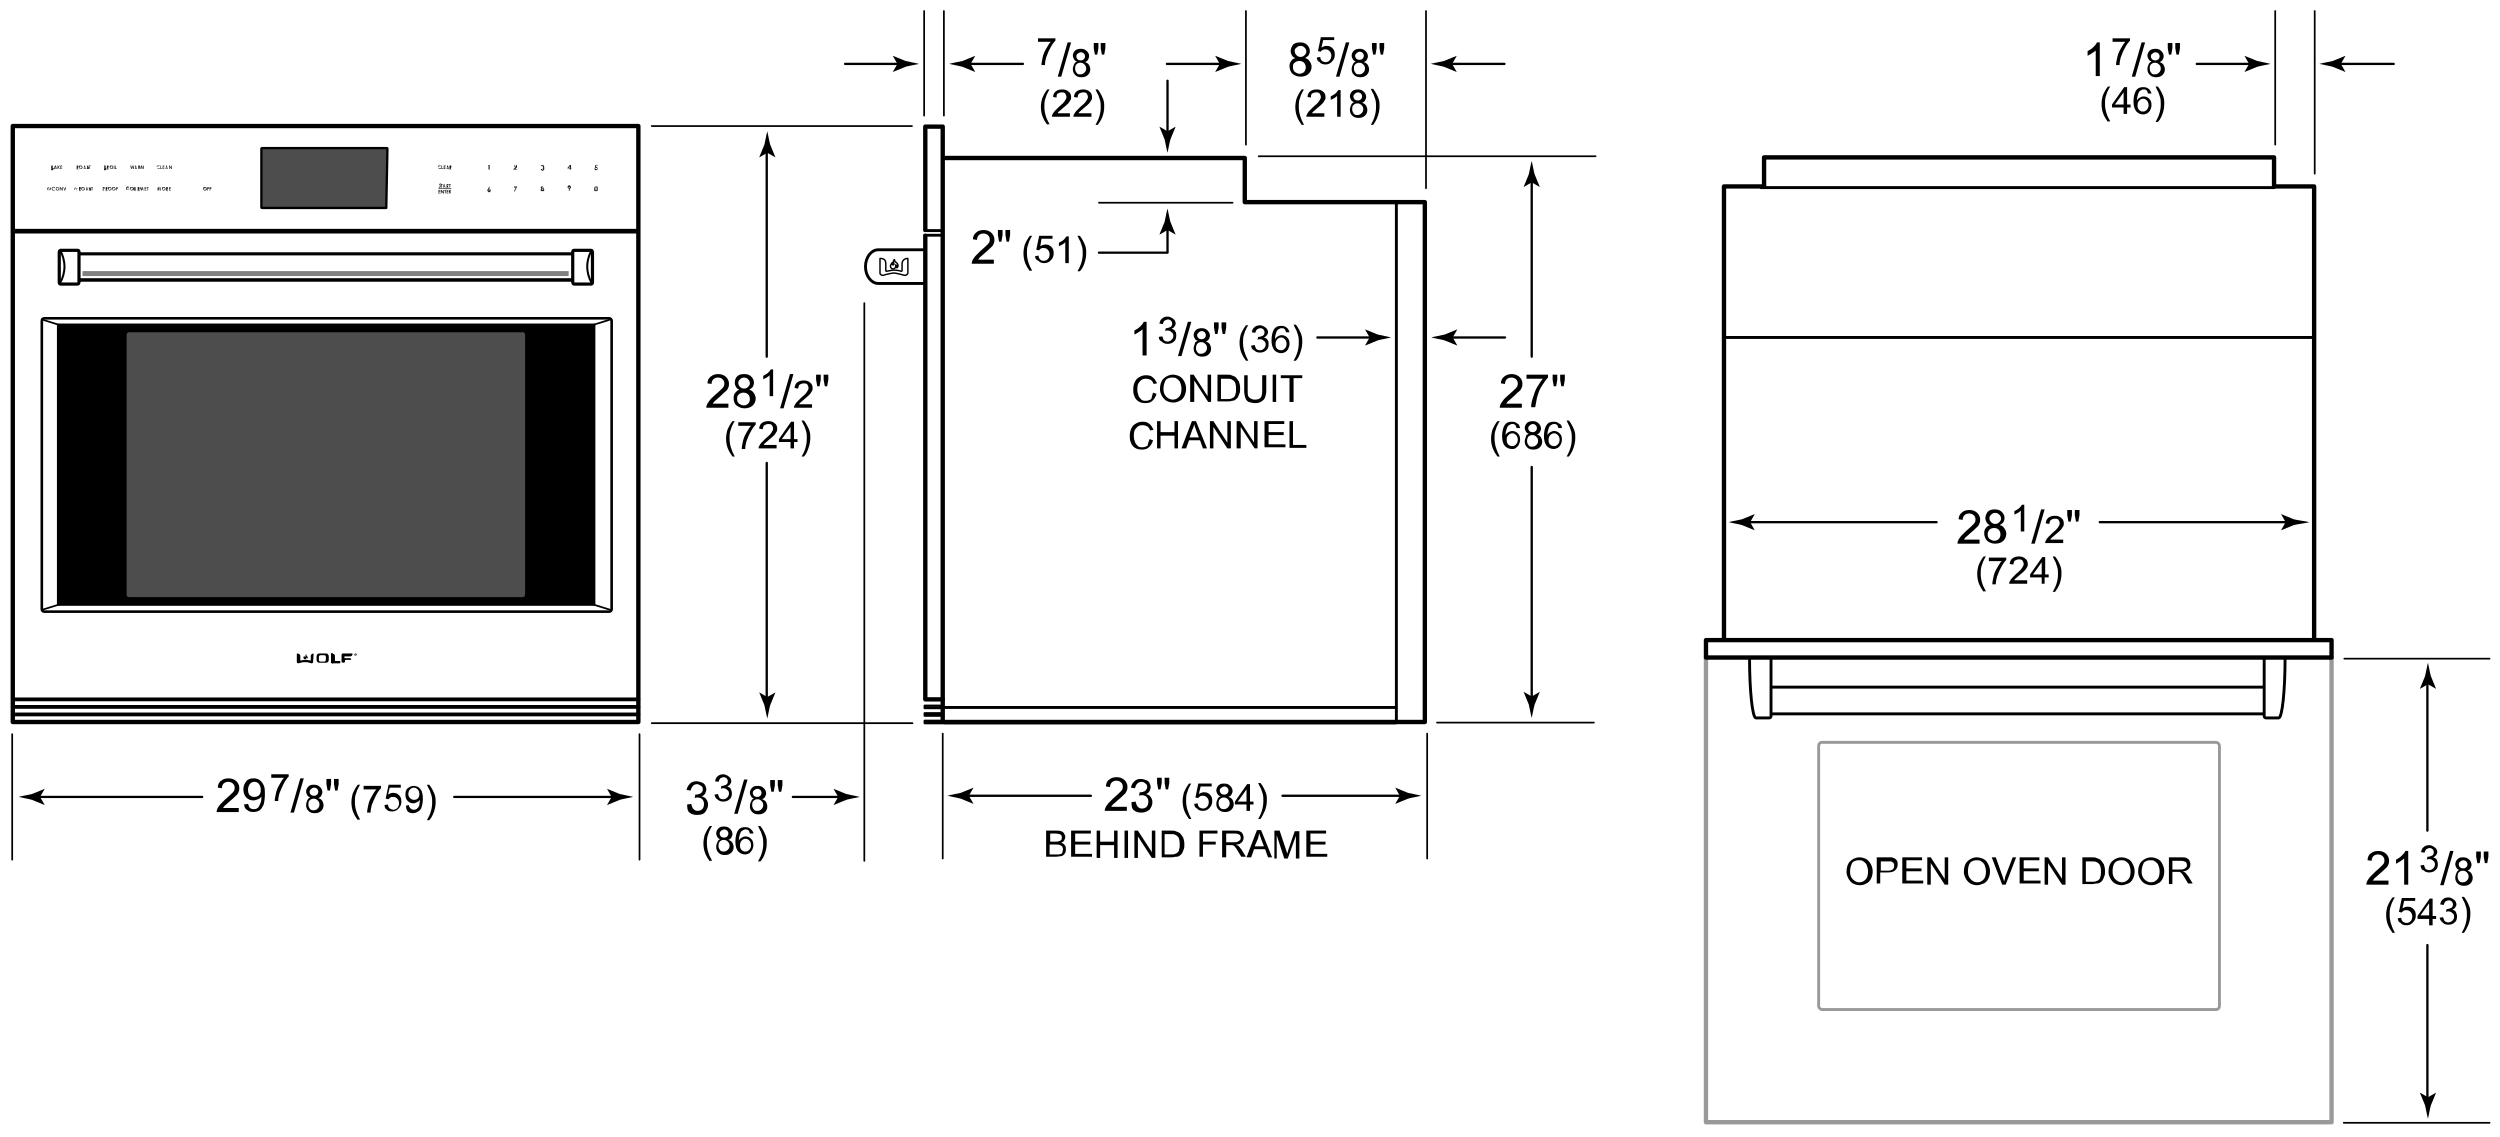 <svg version="1.1" id="Illus" xmlns="http://www.w3.org/2000/svg" x="0" y="0" width="430.4" height="195.8" xml:space="preserve" enable-background="new 0 0 430.4 195.8"><style>.st0,.st1,.st10,.st12,.st2,.st3,.st6,.st8{fill:none;stroke:#000;stroke-width:.5;stroke-linecap:round;stroke-linejoin:round}.st1,.st10,.st12,.st2,.st3,.st6,.st8{stroke-width:.3}.st10,.st12,.st2,.st3,.st6,.st8{stroke-width:.4}.st10,.st12,.st3,.st6,.st8{stroke-width:.25}.st10,.st12,.st6,.st8{stroke-width:.75}.st10,.st12,.st8{stroke-width:.55}.st10,.st12{stroke-width:.35}.st12{stroke-width:.65}.st14{fill-rule:evenodd;clip-rule:evenodd}.st16,.st17{fill:#231f20}.st17{fill-rule:evenodd;clip-rule:evenodd}</style><line class="st0" x1="389.6" y1="118.3" x2="305" y2="118.3"/><line class="st0" x1="305" y1="122.9" x2="389.7" y2="122.9"/><path class="st0" d="M304.9 113.4v9.9c0 .1-.1.3-.3.3h-2.3M302.3 123.6c-.6 0-1.1-4.6-1.1-10.4M392.3 123.6h-2.2c-.1 0-.3-.1-.3-.3v-9.9M392.3 123.6c.6 0 1.1-4.6 1.1-10.4"/><line class="st1" x1="148.8" y1="52.2" x2="148.8" y2="148.2"/><path d="M144.3 137.2l-.8-1.4 2.2.9c.8.2 1.6.3 2.3.5-.8.2-1.6.3-2.3.5l-2.2.9.8-1.4z"/><line class="st2" x1="136.5" y1="137.2" x2="144.8" y2="137.2"/><path d="M118.3 138.5l.7-.1c.1.4.2.7.4.9s.4.3.7.3c.3 0 .6-.1.8-.3s.3-.5.3-.9c0-.3-.1-.6-.3-.8s-.5-.3-.8-.3c-.1 0-.3 0-.5.1l.1-.6h.1c.3 0 .6-.1.8-.2s.4-.4.4-.7c0-.3-.1-.5-.3-.6s-.4-.3-.7-.3c-.3 0-.5.1-.7.3s-.3.4-.4.8l-.7-.1c.1-.5.3-.8.6-1.1s.7-.4 1.1-.4c.3 0 .6.1.9.2s.5.3.6.5.2.5.2.7c0 .2-.1.5-.2.7s-.3.4-.6.5c.3.1.6.2.8.5s.3.6.3.9c0 .5-.2.9-.5 1.3s-.8.5-1.4.5c-.5 0-.9-.1-1.3-.4s-.4-1-.4-1.4zM123 136.8l.6-.1c.1.3.2.6.3.7s.3.2.6.2.5-.1.7-.3c.2-.2.3-.4.3-.7 0-.3-.1-.5-.3-.6-.2-.2-.4-.3-.7-.3-.1 0-.2 0-.4.1l.1-.5h.1c.2 0 .5-.1.7-.2.2-.1.3-.3.3-.6 0-.2-.1-.4-.2-.5s-.3-.2-.5-.2-.4.1-.6.2c-.1.1-.2.3-.3.6l-.6-.1c.1-.4.2-.7.5-.9.2-.2.6-.3.9-.3.3 0 .5.1.7.2.2.1.4.3.5.4s.2.4.2.6c0 .2-.1.4-.2.5-.1.2-.3.3-.5.4.3.1.5.2.6.4s.2.5.2.8c0 .4-.1.8-.4 1-.3.3-.7.4-1.1.4-.4 0-.7-.1-1-.4-.3-.1-.4-.5-.5-.8zM126.4 140.1l1.7-5.9h.6l-1.7 5.9h-.6zM129.8 137.5c-.2-.1-.4-.2-.5-.4s-.2-.4-.2-.6c0-.3.1-.6.4-.9s.6-.3 1-.3.7.1 1 .4c.2.2.4.5.4.9 0 .2-.1.4-.2.6-.1.2-.3.3-.5.4.3.1.5.2.7.5.1.2.2.5.2.7 0 .4-.1.7-.4 1-.3.3-.7.4-1.1.4-.5 0-.8-.1-1.1-.4-.3-.3-.4-.6-.4-1 0-.3.1-.6.2-.8s.2-.5.5-.5zm-.3 1.1c0 .2 0 .3.1.5s.2.3.3.4c.2.1.3.1.5.1.3 0 .5-.1.7-.3.2-.2.3-.4.3-.7 0-.3-.1-.5-.3-.7s-.4-.3-.7-.3c-.3 0-.5.1-.7.3s-.2.5-.2.7zm.1-2.1c0 .2.1.4.2.5.1.1.3.2.6.2.2 0 .4-.1.5-.2s.2-.3.2-.5-.1-.4-.2-.5c-.1-.1-.3-.2-.5-.2s-.4.1-.5.2c-.2.1-.3.3-.3.5zM132.8 136.3l-.2-1.1v-.9h.8v.9l-.2 1.1h-.4zm1.3 0l-.2-1.1v-.9h.8v.9l-.2 1.1h-.4zM122.2 148.3c-.3-.4-.6-.9-.8-1.4s-.3-1.1-.3-1.7c0-.5.1-1 .2-1.4.2-.5.5-1.1.9-1.6h.4c-.3.4-.4.8-.5.9l-.3.9c-.1.4-.1.8-.1 1.2 0 1 .3 2 .9 3h-.4zM124 144.5c-.2-.1-.4-.2-.5-.4s-.2-.4-.2-.6c0-.3.1-.6.4-.9s.6-.3 1-.3.7.1 1 .4c.2.2.4.5.4.9 0 .2-.1.4-.2.6-.1.2-.3.3-.5.4.3.1.5.2.7.5.1.2.2.5.2.7 0 .4-.1.7-.4 1-.3.3-.7.4-1.1.4-.5 0-.8-.1-1.1-.4-.3-.3-.4-.6-.4-1 0-.3.1-.6.2-.8s.2-.5.5-.5zm-.3 1.1c0 .2 0 .3.1.5s.2.3.3.4c.2.1.3.1.5.1.3 0 .5-.1.7-.3.2-.2.3-.4.3-.7 0-.3-.1-.5-.3-.7s-.4-.3-.7-.3c-.3 0-.5.1-.7.3s-.2.5-.2.7zm.2-2.1c0 .2.1.4.2.5.1.1.3.2.6.2.2 0 .4-.1.5-.2s.2-.3.2-.5-.1-.4-.2-.5c-.1-.1-.3-.2-.5-.2s-.4.1-.5.2c-.2.1-.3.3-.3.5zM129.7 143.5h-.6c-.1-.2-.1-.4-.2-.5-.2-.2-.3-.2-.6-.2-.2 0-.3.1-.5.2s-.3.3-.4.6c-.1.3-.2.6-.2 1.1.1-.2.3-.4.5-.5.2-.1.4-.2.6-.2.4 0 .7.1 1 .4s.4.6.4 1.1c0 .3-.1.6-.2.8-.1.2-.3.4-.5.6-.2.1-.5.2-.7.2-.5 0-.9-.2-1.2-.5-.3-.3-.5-.9-.5-1.7 0-.9.2-1.6.5-2 .3-.4.7-.5 1.2-.5.4 0 .7.1.9.3s.5.4.5.8zm-2.3 2c0 .2 0 .4.1.6s.2.3.4.4c.2.1.3.1.5.1s.4-.1.6-.3c.2-.2.3-.5.3-.8 0-.3-.1-.6-.3-.8-.2-.2-.4-.3-.6-.3-.3 0-.5.1-.7.3-.2.2-.3.5-.3.8zM130.9 148.3h-.4c.6-1 .9-2 .9-3 0-.4 0-.8-.1-1.2l-.3-.9c-.1-.2-.3-.5-.5-1h.4c.4.5.7 1.1.9 1.6.2.5.2.9.2 1.4 0 .6-.1 1.1-.3 1.7-.2.6-.5 1.1-.8 1.4z"/><path class="st0" d="M159.2 43h-8c-1.2 0-2.2 1.3-2.2 2.9 0 1.6 1 2.9 2.2 2.9h7.9"/><path class="st3" d="M153.7 46.3c-.2 0-.4-.3-.4-.4 0-.1 0-.2.1-.4.1-.1.2-.3.2-.3v.3c.1.2.3.1.3 0 0-.2-.1-.3-.1-.5 0-.1.2-.4.2-.3 0 .1 0 .3.3.5s.3.4.3.6c0 .2-.2.3-.2.3s.1-.2 0-.3c0-.1-.2-.2-.2-.2s.1.3-.1.5c0 .1-.2.2-.4.2z"/><path class="st3" d="M153.9 47c.4 0 1.8.4 1.8.4.2 0 .3 0 .4-.1.1-.1.2-.2.2-.3v-2.4-.1h-.1c-.5 0-.9.4-.9.9v1.2s0 .1-.1.1c-.3-.1-.9-.2-1.3-.2s-1.1.2-1.3.2c0 0-.1 0-.1-.1v-1.2c0-.6-.3-.9-.9-.9h-.1V47c0 .2.1.3.2.3.1.1.2.1.4.1.1-.1 1.5-.4 1.8-.4z"/><polyline points="401.4,113.2 401.4,193.2 293.7,193.2 293.7,113.2" style="fill:none;stroke:#999;stroke-width:.75;stroke-linecap:round;stroke-linejoin:round"/><path d="M317.9 150.1c0-.8.2-1.4.6-1.8.4-.4 1-.7 1.6-.7.4 0 .8.1 1.2.3.3.2.6.5.8.9s.3.8.3 1.2c0 .5-.1.9-.3 1.3-.2.4-.5.7-.8.8-.3.2-.7.3-1.1.3-.4 0-.8-.1-1.2-.3-.3-.2-.6-.5-.8-.9s-.3-.7-.3-1.1zm.6 0c0 .6.2 1 .5 1.3.3.3.7.5 1.1.5.5 0 .8-.2 1.1-.5.3-.3.4-.8.4-1.4 0-.4-.1-.7-.2-1-.1-.3-.3-.5-.6-.7-.2-.2-.5-.2-.8-.2-.4 0-.8.1-1.1.4-.2.4-.4.9-.4 1.6zM323.1 152.3v-4.7h2.5c.2 0 .4.1.6.2.2.1.3.3.4.4.1.2.1.4.1.6 0 .4-.1.7-.4 1-.3.3-.7.4-1.4.4h-1.2v1.9h-.6zm.7-2.4h1.2c.4 0 .7-.1.8-.2.2-.1.3-.4.3-.6 0-.2 0-.4-.1-.5s-.2-.2-.4-.3H323.8v1.6zM327.5 152.3v-4.7h3.4v.5h-2.7v1.4h2.6v.5h-2.6v1.6h2.9v.5h-3.6zM331.8 152.3v-4.7h.6l2.4 3.7v-3.7h.6v4.7h-.6l-2.4-3.7v3.7h-.6zM338.1 150.1c0-.8.2-1.4.6-1.8.4-.4 1-.7 1.6-.7.4 0 .8.1 1.2.3s.6.5.8.9c.2.4.3.8.3 1.2 0 .5-.1.9-.3 1.3s-.5.7-.8.8-.7.3-1.1.3c-.4 0-.8-.1-1.2-.3-.3-.2-.6-.5-.8-.9s-.3-.7-.3-1.1zm.7 0c0 .6.2 1 .5 1.3.3.3.7.5 1.1.5.5 0 .8-.2 1.1-.5.3-.3.4-.8.4-1.4 0-.4-.1-.7-.2-1-.1-.3-.3-.5-.6-.7-.2-.2-.5-.2-.8-.2-.4 0-.8.1-1.1.4-.3.4-.4.9-.4 1.6zM344.7 152.3l-1.8-4.7h.7l1.2 3.4c.1.3.2.5.2.8.1-.3.2-.5.2-.8l1.3-3.4h.6l-1.8 4.7h-.6zM347.7 152.3v-4.7h3.4v.5h-2.7v1.4h2.6v.5h-2.6v1.6h2.9v.5h-3.6zM352 152.3v-4.7h.6l2.4 3.7v-3.7h.6v4.7h-.6l-2.4-3.7v3.7h-.6zM358.5 152.3v-4.7h1.6c.4 0 .6 0 .8.1.3.1.5.2.7.3.2.2.4.5.6.8.1.3.2.7.2 1.1 0 .4 0 .7-.1.9-.1.3-.2.5-.3.7s-.3.3-.4.4-.3.2-.6.2-.5.1-.7.1h-1.8zm.7-.5h1c.3 0 .5 0 .7-.1s.3-.1.4-.2c.1-.1.3-.3.3-.6.1-.2.1-.5.1-.9 0-.5-.1-.9-.2-1.1-.2-.3-.4-.4-.6-.5-.2-.1-.4-.1-.8-.1h-1v3.5zM363 150.1c0-.8.2-1.4.6-1.8.4-.4 1-.7 1.6-.7.4 0 .8.1 1.2.3s.6.5.8.9c.2.4.3.8.3 1.2 0 .5-.1.9-.3 1.3s-.5.7-.8.8-.7.3-1.1.3c-.4 0-.8-.1-1.2-.3-.3-.2-.6-.5-.8-.9s-.3-.7-.3-1.1zm.7 0c0 .6.2 1 .5 1.3.3.3.7.5 1.1.5.5 0 .8-.2 1.1-.5.3-.3.4-.8.4-1.4 0-.4-.1-.7-.2-1-.1-.3-.3-.5-.6-.7-.2-.2-.5-.2-.8-.2-.4 0-.8.1-1.1.4-.3.4-.4.9-.4 1.6zM368.1 150.1c0-.8.2-1.4.6-1.8.4-.4 1-.7 1.6-.7.4 0 .8.1 1.2.3s.6.5.8.9c.2.4.3.8.3 1.2 0 .5-.1.9-.3 1.3s-.5.7-.8.8c-.3.2-.7.3-1.1.3-.4 0-.8-.1-1.2-.3-.3-.2-.6-.5-.8-.9s-.3-.7-.3-1.1zm.6 0c0 .6.2 1 .5 1.3.3.3.7.5 1.1.5.5 0 .8-.2 1.1-.5.3-.3.4-.8.4-1.4 0-.4-.1-.7-.2-1-.1-.3-.3-.5-.6-.7-.2-.2-.5-.2-.8-.2-.4 0-.8.1-1.1.4-.2.4-.4.9-.4 1.6zM373.4 152.3v-4.7h2.1c.4 0 .7 0 .9.1.2.1.4.2.5.4.1.2.2.4.2.7 0 .3-.1.6-.3.8-.2.2-.5.4-1 .4.2.1.3.2.4.2.2.2.3.4.5.6l.8 1.3h-.8l-.6-1c-.2-.3-.3-.5-.4-.6-.1-.1-.2-.3-.3-.3-.1-.1-.2-.1-.3-.1H374v2.1h-.6zm.6-2.6h1.3c.3 0 .5 0 .7-.1.2-.1.3-.2.4-.3s.1-.3.1-.4c0-.2-.1-.4-.2-.5-.2-.1-.4-.2-.8-.2H374v1.5z"/><path d="M382.1 128.4c0-.3-.3-.6-.6-.6h-67.8c-.4 0-.6.3-.6.6v44.8c0 .3.3.6.6.6h67.8c.4 0 .6-.3.6-.6v-44.8z" style="fill:none;stroke:#999;stroke-width:.5;stroke-linecap:round;stroke-linejoin:round"/><polyline class="st6" points="303.7,32 303.7,27.1 391.5,27.1 391.5,32"/><path d="M166.8 137l.8-1.4-2.2.9c-.8.2-1.6.3-2.3.5.8.2 1.6.3 2.3.5l2.2.9-.8-1.4z"/><line class="st2" x1="187.8" y1="137" x2="166.3" y2="137"/><path d="M241 137l-.8-1.4 2.2.9c.8.2 1.6.3 2.3.5-.8.2-1.6.3-2.3.5l-2.2.9.8-1.4z"/><line class="st2" x1="220.8" y1="137" x2="241.5" y2="137"/><g><path d="M194 138.9v.7h-3.8c0-.2 0-.3.1-.5.1-.3.3-.5.5-.8l.9-.9c.6-.5 1-.9 1.3-1.2s.3-.6.3-.8c0-.3-.1-.5-.3-.7s-.5-.3-.8-.3c-.3 0-.6.1-.8.3s-.3.5-.3.8l-.7-.1c0-.5.2-1 .6-1.2.3-.3.8-.4 1.3-.4s1 .2 1.3.5.5.7.5 1.1c0 .2 0 .5-.1.7s-.2.5-.5.7c-.2.2-.6.6-1.1 1-.4.4-.7.6-.8.7-.1.1-.2.3-.3.4h2.7zM194.8 138.1l.7-.1c.1.4.2.7.4.9.2.2.4.3.7.3.3 0 .6-.1.8-.3.2-.2.3-.5.3-.9 0-.3-.1-.6-.3-.8s-.5-.3-.8-.3c-.1 0-.3 0-.5.1l.1-.6h.1c.3 0 .6-.1.8-.2.2-.2.4-.4.4-.7 0-.3-.1-.5-.3-.6-.2-.2-.4-.3-.7-.3-.3 0-.5.1-.7.3-.2.2-.3.4-.4.8l-.7-.1c.1-.5.3-.8.6-1.1s.7-.4 1.1-.4c.3 0 .6.1.9.2.3.1.5.3.6.5.1.2.2.5.2.7 0 .2-.1.5-.2.7s-.3.4-.6.5c.3.1.6.2.8.5s.3.6.3.9c0 .5-.2.9-.5 1.3-.4.3-.8.5-1.4.5-.5 0-.9-.1-1.3-.4s-.4-.9-.4-1.4zM199.4 135.9l-.2-1.1v-.9h.8v.9l-.2 1.1h-.4zm1.3 0l-.2-1.1v-.9h.8v.9l-.2 1.1h-.4zM204.7 141c-.3-.4-.6-.9-.8-1.4s-.3-1.1-.3-1.7c0-.5.1-1 .2-1.4.2-.5.5-1.1.9-1.6h.4c-.3.4-.4.8-.5.9l-.3.9c-.1.4-.1.8-.1 1.2 0 1 .3 2 .9 3.1h-.4zM205.6 138.4l.6-.1c0 .3.1.5.3.7.2.1.4.2.6.2.3 0 .5-.1.7-.3.2-.2.3-.5.3-.8 0-.3-.1-.6-.3-.8-.2-.2-.4-.3-.7-.3-.2 0-.4 0-.5.1-.1.1-.3.2-.3.3l-.5-.1.5-2.4h2.3v.5h-1.9l-.3 1.3c.3-.2.6-.3.9-.3.4 0 .7.1 1 .4s.4.6.4 1.1c0 .4-.1.8-.4 1.1-.3.4-.7.6-1.2.6-.4 0-.8-.1-1-.4-.3-.1-.5-.4-.5-.8zM210.1 137.1c-.2-.1-.4-.2-.5-.4s-.2-.4-.2-.6c0-.3.1-.6.4-.9s.6-.3 1-.3.7.1 1 .4c.2.2.4.5.4.9 0 .2-.1.4-.2.6-.1.2-.3.3-.5.4.3.1.5.2.7.5.1.2.2.5.2.7 0 .4-.1.7-.4 1-.3.3-.7.4-1.1.4s-.8-.1-1.1-.4c-.3-.3-.4-.6-.4-1 0-.3.1-.6.2-.8s.2-.4.5-.5zm-.3 1.2c0 .2 0 .3.1.5s.2.3.3.4c.2.1.3.1.5.1.3 0 .5-.1.7-.3.2-.2.3-.4.3-.7 0-.3-.1-.5-.3-.7-.2-.2-.4-.3-.7-.3-.3 0-.5.1-.7.3s-.2.4-.2.7zm.2-2.2c0 .2.1.4.2.5.1.1.3.2.6.2.2 0 .4-.1.5-.2s.2-.3.2-.5-.1-.4-.2-.5c-.1-.1-.3-.2-.5-.2s-.4.1-.5.2c-.3.2-.3.3-.3.5zM214.6 139.6v-1.1h-2v-.5l2.1-3h.5v3h.6v.5h-.6v1.1h-.6zm0-1.6v-2.1l-1.5 2.1h1.5zM217 141h-.4c.6-1 .9-2 .9-3.1 0-.4 0-.8-.1-1.2l-.3-.9c-.1-.2-.3-.5-.5-1h.4c.4.5.7 1.1.9 1.6.2.5.2.9.2 1.4 0 .6-.1 1.1-.3 1.7-.3.6-.5 1.1-.8 1.5zM180.1 147.6V143h1.7c.4 0 .6 0 .9.1.2.1.4.2.5.4.1.2.2.4.2.6 0 .2-.1.4-.2.6-.1.2-.3.3-.5.4.3.1.5.2.6.4.2.2.2.4.2.7 0 .2 0 .4-.1.6s-.2.3-.3.4c-.1.1-.3.2-.5.2s-.5.1-.8.1h-1.7zm.6-2.7h1c.3 0 .5 0 .6-.1.2 0 .3-.1.4-.2s.1-.2.1-.4 0-.3-.1-.4c-.1-.1-.2-.2-.3-.2-.1 0-.4-.1-.7-.1h-.9v1.4zm0 2.2h1.6c.1 0 .3-.1.4-.1.1-.1.2-.1.2-.3s.1-.2.1-.4 0-.3-.1-.5-.2-.2-.4-.3-.4-.1-.7-.1h-1.1v1.7zM184.4 147.6V143h3.4v.5h-2.7v1.4h2.6v.5h-2.6v1.6h2.9v.5h-3.6zM188.8 147.6V143h.6v1.9h2.4V143h.6v4.7h-.6v-2.2h-2.4v2.2h-.6zM193.6 147.6V143h.6v4.7h-.6zM195.3 147.6V143h.6l2.4 3.7V143h.6v4.7h-.6l-2.4-3.7v3.7h-.6zM200 147.6V143h1.6c.4 0 .6 0 .8.1.3.1.5.2.7.3.2.2.4.5.6.8.1.3.2.7.2 1.1 0 .4 0 .7-.1.9-.1.3-.2.5-.3.7-.1.2-.3.3-.4.4s-.3.2-.6.2-.5.1-.7.1H200zm.6-.5h1c.3 0 .5 0 .7-.1.2-.1.3-.1.4-.2.1-.1.3-.3.3-.6.1-.2.1-.5.1-.9 0-.5-.1-.9-.2-1.1-.2-.3-.4-.4-.6-.5-.2-.1-.4-.1-.8-.1h-1v3.5zM206.5 147.6V143h3.1v.5h-2.5v1.4h2.2v.5h-2.2v2.1h-.6zM210.4 147.6V143h2.1c.4 0 .7 0 .9.1.2.1.4.2.5.4.1.2.2.4.2.7 0 .3-.1.6-.3.8-.2.2-.5.4-1 .4.2.1.3.2.4.2.2.2.3.4.5.6l.8 1.3h-.8l-.6-1c-.2-.3-.3-.5-.4-.6-.1-.1-.2-.3-.3-.3-.1-.1-.2-.1-.3-.1h-1v2.1h-.7zm.7-2.6h1.3c.3 0 .5 0 .7-.1.2-.1.3-.2.4-.3.1-.1.1-.3.1-.4 0-.2-.1-.4-.2-.5-.2-.1-.4-.2-.8-.2h-1.5v1.5zM214.6 147.6l1.8-4.7h.7l1.9 4.7h-.7l-.5-1.4h-1.9l-.5 1.4h-.8zm1.4-1.9h1.6l-.5-1.3c-.1-.4-.3-.7-.3-1-.1.3-.1.6-.2.9l-.6 1.4zM219.4 147.6V143h.9l1.1 3.3c.1.3.2.5.2.7.1-.2.1-.4.2-.7l1.1-3.2h.8v4.7h-.6v-3.9l-1.4 3.9h-.6l-1.3-4v4h-.4zM224.9 147.6V143h3.4v.5h-2.7v1.4h2.6v.5h-2.6v1.6h2.9v.5h-3.6z"/></g><line class="st1" x1="162.3" y1="126.3" x2="162.3" y2="147.8"/><line class="st1" x1="245.7" y1="126.3" x2="245.7" y2="147.8"/><g><path d="M132.1 120l-1.4-.8.9 2.2c.2.8.3 1.6.5 2.3.2-.8.3-1.6.5-2.3l.9-2.2-1.4.8z"/><line class="st2" x1="132" y1="79.7" x2="132" y2="120.5"/><g><path d="M132.1 26.3l-1.4.8.9-2.2c.2-.8.3-1.6.5-2.3.2.8.3 1.6.5 2.3l.9 2.2-1.4-.8z"/><line class="st2" x1="132" y1="61.4" x2="132" y2="25.8"/></g></g><g><path d="M125.4 69.5v.7h-3.8c0-.2 0-.3.1-.5.1-.3.3-.5.5-.8s.5-.5.9-.9c.6-.5 1-.9 1.3-1.2s.3-.6.3-.8c0-.3-.1-.5-.3-.7s-.4-.3-.8-.3c-.3 0-.6.1-.8.3s-.3.5-.3.8l-.7-.1c0-.5.2-.9.6-1.2s.8-.4 1.3-.4 1 .2 1.3.5.5.7.5 1.1c0 .2 0 .5-.1.7s-.2.5-.5.7-.6.6-1.1 1c-.4.4-.7.6-.8.7s-.2.3-.3.4h2.7zM127.3 67.1c-.3-.1-.5-.3-.6-.5s-.2-.4-.2-.7c0-.4.1-.8.4-1.1s.7-.4 1.2-.4.9.1 1.2.4.5.6.5 1.1c0 .3-.1.5-.2.7s-.4.3-.6.5c.4.1.6.3.8.6s.3.6.3.9c0 .5-.2.9-.5 1.2s-.8.5-1.4.5-1-.2-1.4-.5-.5-.8-.5-1.3c0-.4.1-.7.3-.9s.3-.4.7-.5zm-.4 1.5c0 .2 0 .4.1.6s.2.3.4.4.4.2.6.2c.3 0 .6-.1.8-.3s.3-.5.3-.8c0-.3-.1-.6-.3-.8s-.5-.3-.8-.3c-.3 0-.6.1-.8.3s-.3.3-.3.7zm.2-2.7c0 .3.1.5.3.7s.4.3.7.3c.3 0 .5-.1.7-.3s.3-.4.3-.6c0-.3-.1-.5-.3-.7s-.4-.3-.7-.3c-.3 0-.5.1-.7.3s-.3.4-.3.6zM133.1 68.2h-.6v-3.6c-.1.1-.3.3-.5.4l-.6.3v-.6c.3-.2.6-.3.8-.5.2-.2.4-.4.5-.6h.4v4.6zM134.3 70.3l1.7-5.9h.6l-1.7 5.9h-.6zM139.8 69.7v.5h-3.1c0-.1 0-.3.1-.4.1-.2.2-.4.4-.6l.7-.7c.5-.4.8-.7 1-1s.3-.5.3-.7c0-.2-.1-.4-.2-.6-.2-.2-.4-.2-.6-.2-.3 0-.5.1-.7.2s-.2.4-.3.7l-.6-.1c0-.4.2-.8.5-1s.6-.3 1.1-.3c.4 0 .8.1 1.1.4.3.2.4.6.4.9 0 .2 0 .4-.1.5s-.2.4-.4.6c-.2.2-.5.5-.9.8-.3.3-.6.5-.7.6-.1.1-.2.2-.2.3h2.2zM140.7 66.5l-.2-1.1v-.9h.8v.9l-.2 1.1h-.4zm1.3 0l-.2-1.1v-.9h.8v.9l-.2 1.1h-.4zM126.1 78.6c-.3-.4-.6-.9-.8-1.4-.2-.5-.3-1.1-.3-1.7 0-.5.1-1 .2-1.4.2-.5.5-1.1.9-1.6h.4c-.3.4-.4.8-.5.9l-.3.9c-.1.4-.1.8-.1 1.2 0 1 .3 2 .9 3.1h-.4zM127.1 73.2v-.5h3v.4c-.3.3-.6.7-.9 1.3-.3.5-.5 1.1-.7 1.6-.1.4-.2.8-.2 1.3h-.6c0-.4.1-.8.2-1.3s.3-1 .6-1.5.5-.9.8-1.2h-2.2zM133.7 76.7v.5h-3.1c0-.1 0-.3.1-.4.1-.2.2-.4.4-.6l.7-.7c.5-.4.8-.7 1-1s.3-.5.3-.7c0-.2-.1-.4-.2-.6-.2-.2-.4-.2-.6-.2-.3 0-.5.1-.7.2s-.2.4-.3.7l-.6-.1c0-.4.2-.8.5-1 .3-.2.6-.3 1.1-.3.4 0 .8.1 1.1.4.3.2.4.6.4.9 0 .2 0 .4-.1.5s-.2.4-.4.6c-.2.2-.5.5-.9.8-.3.3-.6.5-.7.6-.1.1-.2.2-.2.3h2.2zM136.1 77.2v-1.1h-2v-.5l2.1-3h.5v3h.6v.5h-.6v1.1h-.6zm0-1.6v-2.1l-1.5 2.1h1.5zM138.4 78.6h-.4c.6-1 .9-2 .9-3.1 0-.4 0-.8-.1-1.2l-.3-.9c-.1-.2-.3-.5-.5-1h.4c.4.5.7 1.1.9 1.6.2.5.2.9.2 1.4 0 .6-.1 1.1-.3 1.7-.2.6-.4 1.1-.8 1.5z"/></g><line class="st1" x1="112.2" y1="21.7" x2="157" y2="21.7"/><line class="st1" x1="112.2" y1="124.5" x2="157.1" y2="124.5"/><g><path d="M263.7 119.9l-1.4-.8.9 2.2c.2.8.3 1.6.5 2.3.2-.8.3-1.6.5-2.3l.9-2.2-1.4.8z"/><line class="st2" x1="263.7" y1="80.4" x2="263.7" y2="120.4"/><g><path d="M263.7 31.4l-1.4.8.9-2.2c.2-.8.3-1.6.5-2.3.2.8.3 1.6.5 2.3l.9 2.2-1.4-.8z"/><line class="st2" x1="263.7" y1="61.4" x2="263.7" y2="30.9"/></g></g><g><path d="M262 69.5v.7h-3.8c0-.2 0-.3.1-.5.1-.3.3-.5.5-.8s.5-.5.9-.9c.6-.5 1-.9 1.3-1.2s.3-.6.3-.8c0-.3-.1-.5-.3-.7s-.5-.3-.8-.3c-.3 0-.6.1-.8.3s-.3.5-.3.8l-.7-.1c0-.5.2-.9.6-1.2s.8-.4 1.3-.4 1 .2 1.3.5.5.7.5 1.1c0 .2 0 .5-.1.7s-.2.5-.5.7-.6.6-1.1 1c-.4.4-.7.6-.8.7s-.2.3-.3.4h2.7zM262.8 65.2v-.7h3.7v.5c-.4.4-.7.9-1.1 1.5s-.6 1.3-.8 2c-.1.5-.2 1-.3 1.6h-.7c0-.5.1-1 .3-1.6s.4-1.3.7-1.8.7-1.1 1-1.5h-2.8zM267.5 66.5l-.2-1.1v-.9h.8v.9l-.2 1.1h-.4zm1.3 0l-.2-1.1v-.9h.8v.9l-.2 1.1h-.4zM257.8 78.6c-.3-.4-.6-.9-.8-1.4-.2-.5-.3-1.1-.3-1.7 0-.5.1-1 .2-1.4.2-.5.5-1.1.9-1.6h.4c-.3.4-.4.8-.5.9l-.3.9c-.1.4-.1.8-.1 1.2 0 1 .3 2 .9 3.1h-.4zM261.7 73.7h-.6c-.1-.2-.1-.4-.2-.5-.2-.2-.3-.2-.6-.2-.2 0-.3.1-.5.2s-.3.3-.4.6c-.1.3-.2.6-.2 1.1.1-.2.3-.4.5-.5s.4-.2.6-.2c.4 0 .7.1 1 .4.3.3.4.6.4 1.1 0 .3-.1.6-.2.8-.1.3-.3.4-.5.6s-.5.2-.7.2c-.5 0-.9-.2-1.2-.5s-.5-.9-.5-1.7c0-.9.2-1.6.5-2 .3-.4.7-.5 1.2-.5.4 0 .7.1.9.3.3.1.4.4.5.8zm-2.3 2c0 .2 0 .4.1.6.1.2.2.3.4.4s.3.1.5.1.4-.1.6-.3c.2-.2.3-.5.3-.8 0-.3-.1-.6-.3-.8-.2-.2-.4-.3-.6-.3-.3 0-.5.1-.7.3-.3.3-.3.5-.3.8zM263.2 74.7c-.2-.1-.4-.2-.5-.4s-.2-.4-.2-.6c0-.3.1-.6.4-.9.2-.2.6-.3 1-.3s.7.1 1 .4c.2.2.4.5.4.9 0 .2-.1.4-.2.6-.1.2-.3.3-.5.4.3.1.5.2.7.5.1.2.2.5.2.7 0 .4-.1.7-.4 1-.3.3-.7.4-1.1.4-.5 0-.8-.1-1.1-.4s-.4-.6-.4-1c0-.3.1-.6.2-.8 0-.3.2-.4.5-.5zm-.3 1.2c0 .2 0 .3.1.5s.2.3.3.4.3.1.5.1c.3 0 .5-.1.7-.3s.3-.4.3-.7c0-.3-.1-.5-.3-.7-.2-.2-.4-.3-.7-.3-.3 0-.5.1-.7.3-.1.2-.2.4-.2.7zm.2-2.2c0 .2.1.4.2.5.1.1.3.2.6.2.2 0 .4-.1.5-.2s.2-.3.2-.5-.1-.4-.2-.5c-.1-.1-.3-.2-.5-.2s-.4.1-.5.2c-.2.2-.3.3-.3.5zM268.9 73.7h-.6c-.1-.2-.1-.4-.2-.5-.2-.2-.3-.2-.6-.2-.2 0-.3.1-.5.2s-.3.3-.4.6c-.1.3-.2.6-.2 1.1.1-.2.3-.4.5-.5.2-.1.4-.2.6-.2.4 0 .7.1 1 .4s.4.6.4 1.1c0 .3-.1.6-.2.8-.1.3-.3.4-.5.6-.2.1-.5.2-.7.2-.5 0-.9-.2-1.2-.5-.3-.4-.5-.9-.5-1.7 0-.9.2-1.6.5-2 .3-.4.7-.5 1.2-.5.4 0 .7.1.9.3.3.1.5.4.5.8zm-2.3 2c0 .2 0 .4.1.6.1.2.2.3.4.4.2.1.3.1.5.1s.4-.1.6-.3c.2-.2.3-.5.3-.8 0-.3-.1-.6-.3-.8-.2-.2-.4-.3-.6-.3-.3 0-.5.1-.7.3s-.3.5-.3.8zM270.1 78.6h-.4c.6-1 .9-2 .9-3.1 0-.4 0-.8-.1-1.2l-.3-.9c-.1-.2-.3-.5-.5-1h.4c.4.5.7 1.1.9 1.6.2.5.2.9.2 1.4 0 .6-.1 1.1-.3 1.7-.2.6-.5 1.1-.8 1.5z"/></g><line class="st1" x1="216.7" y1="26.9" x2="274.7" y2="26.9"/><line class="st1" x1="247.4" y1="124.4" x2="274.4" y2="124.4"/><g><path d="M361.5 13.1h-.7V8.7c-.2.2-.4.3-.7.5-.3.2-.5.3-.7.4v-.8c.4-.2.7-.4 1-.7.3-.3.5-.5.6-.8h.5v5.8zM363.7 7.1v-.5h3V7c-.3.3-.6.7-.9 1.3-.3.5-.5 1.1-.7 1.6-.1.4-.2.8-.2 1.3h-.6c0-.4.1-.8.2-1.3s.3-1 .6-1.5.5-.9.8-1.2h-2.2zM367 13.2l1.7-5.9h.6l-1.7 5.9h-.6zM370.4 10.6c-.2-.1-.4-.2-.5-.4s-.2-.4-.2-.6c0-.3.1-.6.4-.9.2-.2.6-.3 1-.3s.7.1 1 .4c.2.2.4.5.4.9 0 .2-.1.4-.2.6s-.3.3-.5.4c.3.1.5.2.7.5.1.2.2.5.2.7 0 .4-.1.7-.4 1-.3.3-.7.4-1.1.4s-.8-.1-1.1-.4-.4-.6-.4-1c0-.3.1-.6.2-.8s.2-.4.5-.5zm-.3 1.2c0 .2 0 .3.1.5s.2.3.3.4.3.1.5.1c.3 0 .5-.1.7-.3s.3-.4.3-.7c0-.3-.1-.5-.3-.7-.2-.2-.4-.3-.7-.3-.3 0-.5.1-.7.3s-.2.4-.2.7zm.2-2.1c0 .2.1.4.2.5s.3.2.6.2c.2 0 .4-.1.5-.2s.2-.3.2-.5-.1-.4-.2-.5c-.1-.1-.3-.2-.5-.2s-.4.1-.5.2c-.2.1-.3.3-.3.5zM373.4 9.4l-.2-1.1v-.9h.8v.9l-.2 1.1h-.4zm1.3 0l-.2-1.1v-.9h.8v.9l-.2 1.1h-.4zM362.9 21c-.3-.4-.6-.9-.8-1.4-.2-.5-.3-1.1-.3-1.7 0-.5.1-1 .2-1.4.2-.5.5-1.1.9-1.6h.4c-.3.4-.4.8-.5.9l-.3.9c-.1.4-.1.8-.1 1.2 0 1 .3 2 .9 3h-.4zM365.6 19.6v-1.1h-2V18l2.1-3h.5v3h.6v.5h-.6v1.1h-.6zm0-1.6v-2.1l-1.5 2.1h1.5zM370.4 16.1h-.6c-.1-.2-.1-.4-.2-.5-.2-.2-.3-.2-.6-.2-.2 0-.3.1-.5.2s-.3.3-.4.6c-.1.3-.2.6-.2 1.1.1-.2.3-.4.5-.5.2-.1.4-.2.6-.2.4 0 .7.1 1 .4s.4.6.4 1.1c0 .3-.1.6-.2.8-.1.3-.3.4-.5.6-.2.1-.5.2-.7.2-.5 0-.9-.2-1.2-.5-.3-.4-.5-.9-.5-1.7 0-.9.2-1.6.5-2 .3-.4.7-.5 1.2-.5.4 0 .7.1.9.3.3.2.4.5.5.8zm-2.4 2c0 .2 0 .4.1.6.1.2.2.3.4.4.1.1.3.1.5.1s.4-.1.6-.3c.2-.2.3-.5.3-.8 0-.3-.1-.6-.3-.8s-.4-.3-.6-.3c-.3 0-.5.1-.7.3s-.3.5-.3.8zM371.5 21h-.4c.6-1 .9-2 .9-3 0-.4 0-.8-.1-1.2l-.3-.9c-.1-.2-.3-.5-.5-1h.4c.4.5.7 1.1.9 1.6.2.5.2.9.2 1.4 0 .6-.1 1.1-.3 1.7-.2.5-.4 1-.8 1.4z"/></g><line class="st1" x1="391.7" y1="1.9" x2="391.7" y2="24.9"/><g><path d="M387.2 11l-.8-1.4 2.2.9c.8.2 1.6.3 2.3.5-.8.2-1.6.3-2.3.5l-2.2.9.8-1.4z"/><line class="st2" x1="378.2" y1="11" x2="387.7" y2="11"/><g><path d="M403 11l.8-1.4-2.2.9c-.8.2-1.6.3-2.3.5.8.2 1.6.3 2.3.5l2.2.9-.8-1.4z"/><line class="st2" x1="412.1" y1="11" x2="402.5" y2="11"/></g></g><line class="st1" x1="398.5" y1="1.9" x2="398.5" y2="29.9"/><g><path d="M418 188.9l-1.4-.8.9 2.2c.2.8.3 1.6.5 2.3.2-.8.3-1.6.5-2.3l.9-2.2-1.4.8z"/><line class="st2" x1="417.9" y1="162.7" x2="417.9" y2="189.4"/><g><path d="M418 117.8l-1.4.8.9-2.2c.2-.8.3-1.6.5-2.3.2.8.3 1.6.5 2.3l.9 2.2-1.4-.8z"/><line class="st2" x1="417.9" y1="143" x2="417.9" y2="117.3"/></g></g><line class="st1" x1="428.6" y1="193.3" x2="403.5" y2="193.3"/><line class="st1" x1="403.6" y1="113.4" x2="428.6" y2="113.4"/><g><path d="M411.2 151.6v.7h-3.8c0-.2 0-.3.1-.5.1-.3.3-.5.5-.8l.9-.9c.6-.5 1-.9 1.3-1.2s.3-.6.3-.8c0-.3-.1-.5-.3-.7s-.5-.3-.8-.3c-.3 0-.6.1-.8.3s-.3.5-.3.8l-.7-.1c0-.5.2-1 .6-1.2.3-.3.8-.4 1.3-.4s1 .2 1.3.5.5.7.5 1.1c0 .2 0 .5-.1.7s-.2.5-.5.7c-.2.2-.6.6-1.1 1-.4.4-.7.6-.8.7-.1.1-.2.3-.3.4h2.7zM414.6 152.3h-.7v-4.5c-.2.2-.4.3-.7.5-.3.2-.5.3-.7.4v-.7c.4-.2.7-.4 1-.7.3-.3.5-.5.6-.8h.5v5.8zM416.7 149l.6-.1c.1.3.2.6.3.7.2.1.3.2.6.2s.5-.1.7-.3c.2-.2.3-.4.3-.7 0-.3-.1-.5-.3-.6-.2-.2-.4-.3-.7-.3-.1 0-.2 0-.4.1l.1-.5h.1c.2 0 .5-.1.7-.2.2-.1.3-.3.3-.6 0-.2-.1-.4-.2-.5-.1-.1-.3-.2-.5-.2s-.4.1-.6.2c-.1.1-.2.3-.3.6l-.6-.1c.1-.4.2-.7.5-.9.2-.2.6-.3.9-.3.3 0 .5.1.7.2.2.1.4.3.5.4s.2.4.2.6c0 .2-.1.4-.2.5-.1.2-.3.3-.5.4.3.1.5.2.6.4s.2.5.2.8c0 .4-.1.8-.4 1-.3.3-.7.4-1.1.4-.4 0-.7-.1-1-.4-.3 0-.4-.4-.5-.8zM420.1 152.4l1.7-5.9h.6l-1.7 5.9h-.6zM423.4 149.8c-.2-.1-.4-.2-.5-.4s-.2-.4-.2-.6c0-.3.1-.6.4-.9s.6-.3 1-.3.7.1 1 .4c.2.2.4.5.4.9 0 .2-.1.4-.2.6-.1.2-.3.3-.5.4.3.1.5.2.7.5.1.2.2.5.2.7 0 .4-.1.7-.4 1-.3.3-.7.4-1.1.4s-.8-.1-1.1-.4c-.3-.3-.4-.6-.4-1 0-.3.1-.6.2-.8s.2-.5.5-.5zm-.3 1.1c0 .2 0 .3.1.5s.2.3.3.4c.2.1.3.1.5.1.3 0 .5-.1.7-.3.2-.2.3-.4.3-.7 0-.3-.1-.5-.3-.7-.2-.2-.4-.3-.7-.3-.3 0-.5.1-.7.3s-.2.5-.2.7zm.2-2.1c0 .2.1.4.2.5.1.1.3.2.6.2.2 0 .4-.1.5-.2s.2-.3.2-.5-.1-.4-.2-.5c-.1-.1-.3-.2-.5-.2s-.4.1-.5.2c-.2.1-.3.3-.3.5zM426.5 148.6l-.2-1.1v-.9h.8v.9l-.2 1.1h-.4zm1.3 0l-.2-1.1v-.9h.8v.9l-.2 1.1h-.4zM411.9 160.6c-.3-.4-.6-.9-.8-1.4-.2-.5-.3-1.1-.3-1.7 0-.5.1-1 .2-1.4.2-.5.5-1.1.9-1.6h.4c-.3.4-.4.8-.5.9l-.3.9c-.1.4-.1.8-.1 1.2 0 1 .3 2 .9 3.1h-.4zM412.8 158.1l.6-.1c0 .3.1.5.3.7.2.1.4.2.6.2.3 0 .5-.1.7-.3.2-.2.3-.5.3-.8 0-.3-.1-.6-.3-.8-.2-.2-.4-.3-.7-.3-.2 0-.4 0-.5.1-.1.1-.3.2-.3.3l-.5-.1.5-2.4h2.3v.5h-1.9l-.3 1.3c.3-.2.6-.3.9-.3.4 0 .7.1 1 .4s.4.6.4 1.1c0 .4-.1.8-.4 1.1-.3.4-.7.6-1.2.6-.4 0-.8-.1-1-.4-.3-.1-.5-.4-.5-.8zM418.2 159.3v-1.1h-2v-.5l2.1-3h.5v3h.6v.5h-.6v1.1h-.6zm0-1.7v-2.1l-1.5 2.1h1.5zM420 158l.6-.1c.1.3.2.6.3.7.2.1.3.2.6.2s.5-.1.7-.3c.2-.2.3-.4.3-.7 0-.3-.1-.5-.3-.6-.2-.2-.4-.3-.7-.3-.1 0-.2 0-.4.1l.1-.5h.1c.2 0 .5-.1.7-.2s.3-.3.3-.6c0-.2-.1-.4-.2-.5-.1-.1-.3-.2-.5-.2s-.4.1-.6.2c-.1.1-.2.3-.3.6l-.6-.1c.1-.4.2-.7.5-.9.2-.2.6-.3.9-.3.3 0 .5.1.7.2.2.1.4.3.5.4.1.2.2.4.2.6 0 .2-.1.4-.2.5-.1.2-.3.3-.5.4.3.1.5.2.6.4s.2.5.2.8c0 .4-.1.8-.4 1-.3.3-.7.4-1.1.4-.4 0-.7-.1-1-.4s-.4-.4-.5-.8zM424.2 160.6h-.4c.6-1 .9-2 .9-3.1 0-.4 0-.8-.1-1.2l-.3-.9c-.1-.2-.3-.5-.5-1h.4c.4.5.7 1.1.9 1.6.2.5.2.9.2 1.4 0 .6-.1 1.1-.3 1.7-.3.7-.5 1.1-.8 1.5z"/></g><line class="st0" x1="159.2" y1="39.7" x2="162.3" y2="39.7"/><line class="st0" x1="159.2" y1="40.5" x2="162.3" y2="40.5"/><line class="st0" x1="240.3" y1="121.8" x2="162.4" y2="121.8"/><g><line class="st0" x1="240.4" y1="35" x2="240.4" y2="124"/><polyline class="st6" points="162.8,27.2 214.3,27.2 214.3,34.8 245.3,34.8 245.3,124.3 162.6,124.3"/><polyline class="st6" points="162.3,124.1 162.3,21.8 159.3,21.8 159.3,39.5"/><polyline class="st6" points="162.3,120.4 159.3,120.4 159.3,40.6"/><polyline class="st2" points="162,121.5 159.2,121.5 159.2,121.9 162,121.9"/><polyline class="st2" points="162,122.8 159.2,122.8 159.2,123.2 162,123.2"/><polyline class="st2" points="162,124.1 159.2,124.1 159.2,124.5 240.3,124.5"/></g><line class="st0" x1="303.2" y1="32.3" x2="391.5" y2="32.3"/><polyline class="st6" points="401.4,110.2 293.7,110.2 293.7,113.2 401.4,113.2 401.4,110.2"/><polyline class="st6" points="391.5,32.1 398.4,32.1 398.4,109.9"/><polyline class="st6" points="296.8,110 296.8,32.1 303.7,32.1"/><line class="st0" x1="296.8" y1="58.1" x2="398.4" y2="58.1"/><g><path d="M178.7 7.1v-.5h3V7c-.3.3-.6.7-.9 1.3-.3.5-.5 1.1-.7 1.6-.1.4-.2.8-.2 1.3h-.6c0-.4.1-.8.2-1.3s.3-1 .6-1.5.5-.9.8-1.2h-2.2zM182.1 13.2l1.7-5.9h.6l-1.7 5.9h-.6zM185.4 10.6c-.2-.1-.4-.2-.5-.4s-.2-.4-.2-.6c0-.3.1-.6.4-.9.2-.2.6-.3 1-.3s.7.1 1 .4.4.5.4.9c0 .2-.1.4-.2.6s-.3.3-.5.4c.3.1.5.2.7.5.1.2.2.5.2.7 0 .4-.1.7-.4 1-.3.3-.7.4-1.1.4-.5 0-.8-.1-1.1-.4s-.4-.6-.4-1c0-.3.1-.6.2-.8s.2-.4.5-.5zm-.3 1.2c0 .2 0 .3.1.5s.2.3.3.4.3.1.5.1c.3 0 .5-.1.7-.3s.3-.4.3-.7c0-.3-.1-.5-.3-.7-.2-.2-.4-.3-.7-.3-.3 0-.5.1-.7.3s-.2.4-.2.7zm.2-2.1c0 .2.1.4.2.5s.3.2.6.2c.2 0 .4-.1.5-.2s.2-.3.2-.5-.1-.4-.2-.5c-.1-.1-.3-.2-.5-.2s-.4.1-.5.2c-.2.1-.3.3-.3.5zM188.5 9.4l-.2-1.1v-.9h.8v.9l-.2 1.1h-.4zm1.2 0l-.2-1.1v-.9h.8v.9l-.2 1.1h-.4zM180.3 21.5c-.3-.4-.6-.9-.8-1.4-.2-.5-.3-1.1-.3-1.7 0-.5.1-1 .2-1.4.2-.5.5-1.1.9-1.6h.4c-.3.4-.4.8-.5.9l-.3.9c-.1.4-.1.8-.1 1.2 0 1 .3 2 .9 3h-.4zM184.2 19.6v.5h-3.1c0-.1 0-.3.1-.4.1-.2.2-.4.4-.6l.7-.7c.5-.4.8-.7 1-1s.3-.5.3-.7c0-.2-.1-.4-.2-.6-.2-.2-.4-.2-.6-.2-.3 0-.5.1-.7.2s-.2.4-.2.7l-.6-.1c0-.4.2-.8.5-1 .3-.2.6-.3 1.1-.3.4 0 .8.1 1.1.4.3.2.4.6.4.9 0 .2 0 .4-.1.5s-.2.4-.4.6c-.2.2-.5.5-.9.8-.3.3-.6.5-.7.6-.1.1-.2.2-.2.3h2.1zM187.9 19.6v.5h-3.1c0-.1 0-.3.1-.4.1-.2.2-.4.4-.6l.7-.7c.5-.4.8-.7 1-1s.3-.5.3-.7c0-.2-.1-.4-.2-.6-.2-.2-.4-.2-.6-.2-.3 0-.5.1-.7.2s-.2.4-.3.7l-.6-.1c0-.4.2-.8.5-1 .3-.2.6-.3 1.1-.3.4 0 .8.1 1.1.4.3.2.4.6.4.9 0 .2 0 .4-.1.5s-.2.4-.4.6c-.2.2-.5.5-.9.8-.3.3-.6.5-.7.6s-.2.2-.2.3h2.2zM189 21.5h-.4c.6-1 .9-2 .9-3 0-.4 0-.8-.1-1.2l-.3-.9c-.1-.2-.3-.5-.5-1h.4c.4.5.7 1.1.9 1.6.2.5.2.9.2 1.4 0 .6-.1 1.1-.3 1.7-.2.5-.5 1-.8 1.4z"/><line class="st1" x1="159.1" y1="1.9" x2="159.1" y2="19.9"/><g><path d="M154.5 11l-.8-1.4 2.2.9c.8.2 1.6.3 2.3.5-.8.2-1.6.3-2.3.5l-2.2.9.8-1.4z"/><line class="st2" x1="145.5" y1="11" x2="155" y2="11"/><g><path d="M167.1 11l.8-1.4-2.2.9c-.8.2-1.6.3-2.3.5.8.2 1.6.3 2.3.5l2.2.9-.8-1.4z"/><line class="st2" x1="176.1" y1="11" x2="166.6" y2="11"/></g></g><line class="st1" x1="162.5" y1="1.9" x2="162.5" y2="19.9"/><g><path d="M197.4 61.2h-.7v-4.5c-.2.2-.4.3-.7.5-.3.2-.5.3-.7.4v-.7c.4-.2.7-.4 1-.7.3-.3.5-.5.6-.8h.5v5.8zM199.5 58l.6-.1c.1.3.2.6.3.7.2.1.3.2.6.2s.5-.1.7-.3c.2-.2.3-.4.3-.7 0-.3-.1-.5-.3-.6-.2-.2-.4-.3-.7-.3-.1 0-.2 0-.4.1l.1-.5h.1c.2 0 .5-.1.7-.2.2-.1.3-.3.3-.6 0-.2-.1-.4-.2-.5-.1-.1-.3-.2-.5-.2s-.4.1-.6.2-.2.3-.3.6l-.6-.1c.1-.4.2-.7.5-.9.2-.2.6-.3.9-.3.3 0 .5.1.7.2s.4.3.5.4.2.4.2.6c0 .2-.1.4-.2.5-.1.2-.3.3-.5.4.3.1.5.2.6.4.2.2.2.5.2.8 0 .4-.1.8-.4 1-.3.3-.7.4-1.1.4-.4 0-.7-.1-1-.4-.3-.1-.5-.4-.5-.8zM202.8 61.3l1.7-5.9h.6l-1.7 5.9h-.6zM206.2 58.7c-.2-.1-.4-.2-.5-.4s-.2-.4-.2-.6c0-.3.1-.6.4-.9.2-.2.6-.3 1-.3s.7.1 1 .4c.2.2.4.5.4.9 0 .2-.1.4-.2.6-.1.2-.3.3-.5.4.3.1.5.2.7.5.1.2.2.5.2.7 0 .4-.1.7-.4 1-.3.3-.7.4-1.1.4-.5 0-.8-.1-1.1-.4s-.4-.6-.4-1c0-.3.1-.6.2-.8 0-.3.2-.4.5-.5zm-.3 1.2c0 .2 0 .3.1.5s.2.3.3.4.3.1.5.1c.3 0 .5-.1.7-.3s.3-.4.3-.7c0-.3-.1-.5-.3-.7-.2-.2-.4-.3-.7-.3-.3 0-.5.1-.7.3-.1.2-.2.4-.2.7zm.2-2.2c0 .2.1.4.2.5.1.1.3.2.6.2.2 0 .4-.1.5-.2s.2-.3.2-.5-.1-.4-.2-.5c-.1-.1-.3-.2-.5-.2s-.4.1-.5.2c-.2.2-.3.3-.3.5zM209.2 57.5l-.2-1.1v-.9h.8v.9l-.2 1.1h-.4zm1.3 0l-.2-1.1v-.9h.8v.9l-.2 1.1h-.4zM214.5 62.1c-.3-.4-.6-.9-.8-1.4-.2-.5-.3-1.1-.3-1.7 0-.5.1-1 .2-1.4.2-.5.5-1.1.9-1.6h.4c-.3.4-.4.8-.5.9l-.3.9c-.1.4-.1.8-.1 1.2 0 1 .3 2 .9 3.1h-.4zM215.4 59.5l.6-.1c.1.3.2.6.3.7.2.1.3.2.6.2s.5-.1.7-.3c.2-.2.3-.4.3-.7 0-.3-.1-.5-.3-.6-.2-.2-.4-.3-.7-.3-.1 0-.2 0-.4.1l.1-.5h.1c.2 0 .5-.1.7-.2.2-.1.3-.3.3-.6 0-.2-.1-.4-.2-.5-.1-.1-.3-.2-.5-.2s-.4.1-.6.2c-.1.1-.2.3-.3.6l-.6-.1c.1-.4.2-.7.5-.9.2-.2.6-.3.9-.3.3 0 .5.1.7.2s.4.3.5.4.2.4.2.6c0 .2-.1.4-.2.5-.1.2-.3.3-.5.4.3.1.5.2.6.4.2.2.2.5.2.8 0 .4-.1.8-.4 1-.3.3-.7.4-1.1.4-.4 0-.7-.1-1-.4-.3-.1-.5-.4-.5-.8zM222 57.2h-.6c-.1-.2-.1-.4-.2-.5-.2-.2-.3-.2-.6-.2-.2 0-.3.1-.5.2s-.3.3-.4.6c-.1.3-.2.6-.2 1.1.1-.2.3-.4.5-.5.2-.1.4-.2.6-.2.4 0 .7.1 1 .4s.4.6.4 1.1c0 .3-.1.6-.2.8-.1.3-.3.4-.5.6-.2.1-.5.2-.7.2-.5 0-.9-.2-1.2-.5-.3-.4-.5-.9-.5-1.7 0-.9.2-1.6.5-2 .3-.4.7-.5 1.2-.5.4 0 .7.1.9.3.3.2.4.5.5.8zm-2.4 2c0 .2 0 .4.1.6.1.2.2.3.4.4.2.1.3.1.5.1s.4-.1.6-.3c.2-.2.3-.5.3-.8 0-.3-.1-.6-.3-.8-.2-.2-.4-.3-.6-.3-.3 0-.5.1-.7.3s-.3.5-.3.8zM223.1 62.1h-.4c.6-1 .9-2 .9-3.1 0-.4 0-.8-.1-1.2l-.3-.9c-.1-.2-.3-.5-.5-1h.4c.4.5.7 1.1.9 1.6.2.5.2.9.2 1.4 0 .6-.1 1.1-.3 1.7-.2.6-.4 1.1-.8 1.5zM198.5 67.6l.6.2c-.1.5-.4.9-.7 1.2-.3.3-.7.4-1.2.4s-.9-.1-1.2-.3c-.3-.2-.6-.5-.7-.9-.2-.4-.2-.8-.2-1.2 0-.5.1-.9.3-1.3.2-.4.4-.6.8-.8.3-.2.7-.3 1.1-.3.5 0 .9.1 1.2.4.3.2.5.6.7 1l-.6.1c-.1-.3-.3-.6-.5-.7s-.5-.2-.8-.2c-.4 0-.7.1-.9.3s-.4.4-.5.7c-.1.3-.1.6-.1.9 0 .4.1.7.2 1 .1.3.3.5.5.7s.5.2.8.2c.3 0 .6-.1.9-.3.1-.4.2-.7.3-1.1zM199.7 67c0-.8.2-1.4.6-1.8s1-.7 1.6-.7c.4 0 .8.1 1.2.3.3.2.6.5.8.9.2.4.3.8.3 1.2 0 .5-.1.9-.3 1.3s-.5.7-.8.8c-.3.2-.7.3-1.1.3-.4 0-.8-.1-1.2-.3-.3-.2-.6-.5-.8-.9s-.3-.7-.3-1.1zm.6 0c0 .6.2 1 .5 1.3s.7.5 1.1.5c.5 0 .8-.2 1.1-.5.3-.3.4-.8.4-1.4 0-.4-.1-.7-.2-1-.1-.3-.3-.5-.6-.7-.2-.2-.5-.2-.8-.2-.4 0-.8.1-1.1.4-.2.4-.4.9-.4 1.6zM204.9 69.2v-4.7h.6l2.4 3.7v-3.7h.6v4.7h-.5l-2.4-3.7v3.7h-.7zM209.6 69.2v-4.7h1.6c.4 0 .6 0 .8.1.3.1.5.2.7.3.2.2.4.5.6.8.1.3.2.7.2 1.1 0 .4 0 .7-.1.9-.1.3-.2.5-.3.7s-.3.3-.4.4-.3.2-.6.2c-.2.1-.5.1-.7.1h-1.8zm.7-.5h1c.3 0 .5 0 .7-.1s.3-.1.4-.2c.1-.1.3-.3.3-.6.1-.2.1-.5.1-.9 0-.5-.1-.9-.2-1.1-.2-.3-.4-.4-.6-.5-.2-.1-.4-.1-.8-.1h-1v3.5zM217.4 64.6h.6v2.7c0 .5-.1.8-.2 1.1s-.3.5-.6.7c-.3.2-.6.3-1.1.3-.4 0-.8-.1-1.1-.2s-.5-.4-.6-.7c-.1-.3-.2-.7-.2-1.2v-2.7h.6v2.7c0 .4 0 .7.1.9s.2.3.4.4c.2.1.4.2.7.2.5 0 .8-.1 1-.3.2-.2.3-.6.3-1.2v-2.7zM219.1 69.2v-4.7h.6v4.7h-.6zM222 69.2v-4.1h-1.5v-.5h3.7v.5h-1.5v4.1h-.7zM197.9 75.6l.6.2c-.1.5-.4.9-.7 1.2-.3.3-.7.4-1.2.4s-.9-.1-1.2-.3c-.3-.2-.6-.5-.7-.9-.2-.4-.2-.8-.2-1.2 0-.5.1-.9.3-1.3.2-.4.4-.6.8-.8.3-.2.7-.3 1.1-.3.5 0 .9.1 1.2.4.3.2.5.6.7 1l-.6.1c-.1-.3-.3-.6-.5-.7s-.5-.2-.8-.2c-.4 0-.7.1-.9.3s-.4.4-.5.7c-.1.3-.1.6-.1.9 0 .4.1.7.2 1 .1.3.3.5.5.7s.5.2.8.2c.3 0 .6-.1.9-.3 0-.4.2-.7.3-1.1zM199.2 77.2v-4.7h.6v1.9h2.4v-1.9h.6v4.7h-.6V75h-2.4v2.2h-.6zM203.4 77.2l1.8-4.7h.7l1.9 4.7h-.7l-.5-1.4h-1.9l-.5 1.4h-.8zm1.4-1.9h1.6l-.5-1.3c-.1-.4-.3-.7-.3-1-.1.3-.1.6-.3.9l-.5 1.4zM208.3 77.2v-4.7h.6l2.4 3.7v-3.7h.6v4.7h-.6l-2.4-3.7v3.7h-.6zM212.9 77.2v-4.7h.6l2.4 3.7v-3.7h.6v4.7h-.5l-2.4-3.7v3.7h-.7zM217.7 77.2v-4.7h3.4v.5h-2.7v1.4h2.6v.5h-2.6v1.6h2.9v.5h-3.6zM222 77.2v-4.7h.6v4.1h2.3v.5H222z"/></g><g><path d="M235.8 58.1l-.8-1.4 2.2.9c.8.2 1.6.3 2.3.5-.8.2-1.6.3-2.3.5l-2.2.9.8-1.4z"/><line class="st2" x1="226.8" y1="58.1" x2="236.3" y2="58.1"/><g><path d="M250.1 58.1l.8-1.4-2.2.9c-.8.2-1.6.3-2.3.5.8.2 1.6.3 2.3.5l2.2.9-.8-1.4z"/><line class="st2" x1="259.1" y1="58.1" x2="249.6" y2="58.1"/></g></g><g><line class="st1" x1="214.5" y1="1.9" x2="214.5" y2="24.9"/><line class="st1" x1="245.5" y1="1.9" x2="245.5" y2="32.4"/><path d="M210 11l-.8-1.4 2.2.9c.8.2 1.6.3 2.3.5-.8.2-1.6.3-2.3.5l-2.2.9.8-1.4z"/><line class="st2" x1="200.9" y1="11" x2="210.4" y2="11"/><g><path d="M250 11l.8-1.4-2.2.9c-.8.2-1.6.3-2.3.5.8.2 1.6.3 2.3.5l2.2.9-.8-1.4z"/><line class="st2" x1="259" y1="11" x2="249.5" y2="11"/></g><g><path d="M223 10c-.3-.1-.5-.3-.6-.5s-.2-.4-.2-.7c0-.4.2-.8.4-1.1.3-.3.7-.4 1.2-.4s.9.1 1.2.4.5.6.5 1.1c0 .3-.1.5-.2.7-.1.2-.4.3-.6.5.4.1.6.3.8.6s.3.6.3.9c0 .5-.2.9-.5 1.2-.3.3-.8.5-1.4.5-.6 0-1-.2-1.4-.5-.3-.3-.5-.8-.5-1.3 0-.4.1-.7.3-.9.1-.2.3-.4.7-.5zm-.4 1.5c0 .2 0 .4.1.6.1.2.2.3.4.4s.4.2.6.2c.3 0 .6-.1.8-.3s.3-.5.3-.8c0-.3-.1-.6-.3-.8-.2-.2-.5-.3-.8-.3-.3 0-.6.1-.8.3-.2.1-.3.3-.3.7zm.3-2.7c0 .3.1.5.3.7.2.2.4.3.7.3.3 0 .5-.1.7-.3.2-.2.3-.4.3-.6 0-.3-.1-.5-.3-.7-.2-.2-.4-.3-.7-.3-.3 0-.5.1-.7.3-.3.2-.3.4-.3.6zM226.7 9.9l.6-.1c0 .3.1.5.3.7.2.1.4.2.6.2.3 0 .5-.1.7-.3.2-.2.3-.5.3-.8 0-.3-.1-.6-.3-.8-.2-.2-.4-.3-.7-.3-.2 0-.3 0-.5.1s-.3.2-.3.3l-.5-.1.5-2.4h2.3v.5h-1.9l-.3 1.3c.3-.2.6-.3.9-.3.4 0 .7.1 1 .4.3.3.4.6.4 1.1 0 .4-.1.8-.4 1.1-.3.4-.7.6-1.2.6-.4 0-.8-.1-1-.4-.3-.1-.5-.4-.5-.8zM230 13.2l1.7-5.9h.6l-1.7 5.9h-.6zM233.4 10.6c-.2-.1-.4-.2-.5-.4s-.2-.4-.2-.6c0-.3.1-.6.4-.9.2-.2.6-.3 1-.3s.7.1 1 .4c.2.2.4.5.4.9 0 .2-.1.4-.2.6s-.3.3-.5.4c.3.1.5.2.7.5.1.2.2.5.2.7 0 .4-.1.7-.4 1-.3.3-.7.4-1.1.4s-.8-.1-1.1-.4-.4-.6-.4-1c0-.3.1-.6.2-.8s.2-.4.5-.5zm-.3 1.2c0 .2 0 .3.1.5s.2.3.3.4.3.1.5.1c.3 0 .5-.1.7-.3s.3-.4.3-.7c0-.3-.1-.5-.3-.7-.2-.2-.4-.3-.7-.3-.3 0-.5.1-.7.3s-.2.4-.2.7zm.2-2.2c0 .2.1.4.2.5s.3.2.6.2c.2 0 .4-.1.5-.2s.2-.3.2-.5-.1-.4-.2-.5c-.1-.1-.3-.2-.5-.2s-.4.1-.5.2c-.2.2-.3.3-.3.5zM236.4 9.4l-.2-1.1v-.9h.8v.9l-.2 1.1h-.4zm1.3 0l-.2-1.1v-.9h.8v.9l-.2 1.1h-.4zM224.1 21.5c-.3-.4-.6-.9-.8-1.4-.2-.5-.3-1.1-.3-1.7 0-.5.1-1 .2-1.4.2-.5.5-1.1.9-1.6h.4c-.3.4-.4.8-.5.9l-.3.9c-.1.4-.1.8-.1 1.2 0 1 .3 2 .9 3.1h-.4zM228 19.6v.5h-3.1c0-.1 0-.3.1-.4.1-.2.2-.4.4-.6l.7-.7c.5-.4.8-.7 1-1s.3-.5.3-.7c0-.2-.1-.4-.2-.6-.2-.2-.4-.2-.6-.2-.3 0-.5.1-.7.2s-.2.4-.2.7l-.6-.1c0-.4.2-.8.5-1 .3-.2.6-.3 1.1-.3.4 0 .8.1 1.1.4.3.2.4.6.4.9 0 .2 0 .4-.1.5s-.2.4-.4.6c-.2.2-.5.5-.9.8-.3.3-.6.5-.7.6-.1.1-.2.2-.2.3h2.1zM230.8 20.1h-.6v-3.6c-.1.1-.3.3-.5.4l-.6.3v-.6c.3-.2.6-.3.8-.5.2-.2.4-.4.5-.6h.4v4.6zM233.1 17.6c-.2-.1-.4-.2-.5-.4s-.2-.4-.2-.6c0-.3.1-.6.4-.9.2-.2.6-.3 1-.3s.7.1 1 .4c.2.2.4.5.4.9 0 .2-.1.4-.2.6s-.3.3-.5.4c.3.1.5.2.7.5.1.2.2.5.2.7 0 .4-.1.7-.4 1-.3.3-.7.4-1.1.4-.5 0-.8-.1-1.1-.4s-.4-.6-.4-1c0-.3.1-.6.2-.8s.2-.4.5-.5zm-.3 1.2c0 .2 0 .3.1.5s.2.3.3.4.3.1.5.1c.3 0 .5-.1.7-.3s.3-.4.3-.7c0-.3-.1-.5-.3-.7s-.4-.3-.7-.3c-.3 0-.5.1-.7.3s-.2.4-.2.7zm.2-2.2c0 .2.1.4.2.5s.3.2.6.2c.2 0 .4-.1.5-.2s.2-.3.2-.5-.1-.4-.2-.5c-.1-.1-.3-.2-.5-.2s-.4.1-.5.2c-.2.2-.3.3-.3.5zM236.4 21.5h-.4c.6-1 .9-2 .9-3.1 0-.4 0-.8-.1-1.2l-.3-.9c-.1-.2-.3-.5-.5-1h.4c.4.5.7 1.1.9 1.6.2.5.2.9.2 1.4 0 .6-.1 1.1-.3 1.7-.2.6-.5 1.1-.8 1.5z"/></g></g><g><line class="st1" x1="189.2" y1="34.9" x2="212.2" y2="34.9"/><path d="M201 39.6l-1.4.8.9-2.2c.2-.8.3-1.6.5-2.3.2.8.3 1.6.5 2.3l.9 2.2-1.4-.8z"/><polyline class="st2" points="201,39.1 201,43.5 189.2,43.5"/><path d="M201 22.6l-1.4-.8.9 2.2c.2.8.3 1.6.5 2.3.2-.8.3-1.6.5-2.3l.9-2.2-1.4.8z"/><line class="st2" x1="201" y1="13.9" x2="201" y2="23.1"/><g><path d="M171.1 44.7v.7h-3.8c0-.2 0-.3.1-.5.1-.3.3-.5.5-.8l.9-.9c.6-.5 1-.9 1.3-1.2s.3-.6.3-.8c0-.3-.1-.5-.3-.7s-.5-.3-.8-.3c-.3 0-.6.1-.8.3s-.3.5-.3.8l-.7-.1c0-.5.2-.9.6-1.2.3-.3.8-.4 1.3-.4s1 .2 1.3.5.5.7.5 1.1c0 .2 0 .5-.1.7s-.2.5-.5.7c-.2.2-.6.6-1.1 1-.4.4-.7.6-.8.7-.1.1-.2.3-.3.4h2.7zM172 41.6l-.2-1.1v-.9h.8v.9l-.2 1.1h-.4zm1.3 0l-.2-1.1v-.9h.8v.9l-.2 1.1h-.4zM177.3 46.7c-.3-.4-.6-.9-.8-1.4s-.3-1.1-.3-1.7c0-.5.1-1 .2-1.4.2-.5.5-1.1.9-1.6h.4c-.3.4-.4.8-.5.9l-.3.9c-.1.4-.1.8-.1 1.2 0 1 .3 2 .9 3h-.4zM178.2 44.1l.6-.1c0 .3.1.5.3.7s.4.2.6.2c.3 0 .5-.1.7-.3.2-.2.3-.5.3-.8 0-.3-.1-.6-.3-.8s-.4-.3-.7-.3c-.2 0-.4 0-.5.1-.1.1-.3.2-.3.3l-.5-.1.5-2.4h2.3v.5h-1.9l-.2 1.3c.3-.2.6-.3.9-.3.4 0 .7.1 1 .4.3.3.4.6.4 1.1 0 .4-.1.8-.4 1.1-.3.4-.7.6-1.2.6-.4 0-.8-.1-1-.4-.4-.1-.6-.4-.6-.8zM184 45.3h-.6v-3.6c-.1.1-.3.3-.5.4l-.6.3v-.6c.3-.2.6-.3.8-.5s.4-.4.5-.6h.4v4.6zM185.9 46.7h-.4c.6-1 .9-2 .9-3 0-.4 0-.8-.1-1.2l-.3-.9c-.1-.2-.3-.5-.5-1h.4c.4.5.7 1.1.9 1.6.2.5.2.9.2 1.4 0 .6-.1 1.1-.3 1.7s-.4 1-.8 1.4z"/></g></g></g><g><path d="M6.9 137.2l.8-1.4-2.2.9c-.8.2-1.6.3-2.3.5.8.2 1.6.3 2.3.5l2.2.9-.8-1.4z"/><line class="st2" x1="34.8" y1="137.2" x2="6.4" y2="137.2"/><path d="M105.3 137.2l-.8-1.4 2.2.9c.8.2 1.6.3 2.3.5-.8.2-1.6.3-2.3.5l-2.2.9.8-1.4z"/><line class="st2" x1="78.2" y1="137.2" x2="105.8" y2="137.2"/><g><path d="M41.1 139.1v.7h-3.8c0-.2 0-.3.1-.5.1-.3.3-.5.5-.8l.9-.9c.6-.5 1-.9 1.3-1.2s.3-.6.3-.8c0-.3-.1-.5-.3-.7s-.5-.3-.8-.3c-.3 0-.6.1-.8.3s-.3.5-.3.8l-.7-.1c0-.5.2-1 .6-1.2.3-.3.8-.4 1.3-.4s1 .2 1.3.5.5.7.5 1.1c0 .2 0 .5-.1.7s-.2.5-.5.7c-.2.2-.6.6-1.1 1-.4.4-.7.6-.8.7-.1.1-.2.3-.3.4h2.7zM42 138.5l.7-.1c.1.3.2.5.3.7.2.1.4.2.6.2.2 0 .4 0 .6-.1.2-.1.3-.2.4-.4.1-.2.2-.4.3-.7s.1-.6.1-.9v-.1c-.1.2-.3.4-.6.5-.2.1-.5.2-.8.2-.5 0-.9-.2-1.2-.5s-.5-.8-.5-1.4c0-.6.2-1 .5-1.4.3-.4.8-.5 1.3-.5.4 0 .7.1 1 .3s.5.5.7.9.2.9.2 1.6c0 .7-.1 1.3-.2 1.7-.2.4-.4.8-.7 1-.3.2-.7.3-1.1.3-.4 0-.8-.1-1.1-.4-.3-.1-.4-.5-.5-.9zm2.9-2.5c0-.4-.1-.7-.3-1s-.5-.4-.8-.4c-.3 0-.6.1-.8.4-.2.3-.3.6-.3 1s.1.7.3.9c.2.2.5.3.8.3.3 0 .6-.1.8-.3.2-.2.3-.5.3-.9zM46.7 133.8v-.5h3v.4c-.3.3-.6.7-.9 1.3s-.5 1.1-.7 1.6c-.1.4-.2.8-.2 1.3h-.6c0-.4.1-.8.2-1.3s.3-1 .6-1.5.5-.9.8-1.2h-2.2zM50 139.9l1.7-5.9h.6l-1.7 5.9H50zM53.4 137.3c-.2-.1-.4-.2-.5-.4s-.2-.4-.2-.6c0-.3.1-.6.4-.9s.6-.3 1-.3.7.1 1 .4c.2.2.4.5.4.9 0 .2-.1.4-.2.6-.1.2-.3.3-.5.4.3.1.5.2.7.5.1.2.2.5.2.7 0 .4-.1.7-.4 1-.3.3-.7.4-1.1.4-.5 0-.8-.1-1.1-.4-.3-.3-.4-.6-.4-1 0-.3.1-.6.2-.8s.2-.4.5-.5zm-.3 1.2c0 .2 0 .3.1.5s.2.3.3.4c.2.1.3.1.5.1.3 0 .5-.1.7-.3.2-.2.3-.4.3-.7 0-.3-.1-.5-.3-.7s-.4-.3-.7-.3c-.3 0-.5.1-.7.3s-.2.4-.2.7zm.2-2.2c0 .2.1.4.2.5.1.1.3.2.6.2.2 0 .4-.1.5-.2s.2-.3.2-.5-.1-.4-.2-.5c-.1-.1-.3-.2-.5-.2s-.4.1-.5.2c-.2.2-.3.3-.3.5zM56.4 136.1l-.2-1.1v-.9h.8v.9l-.2 1.1h-.4zm1.3 0l-.2-1.1v-.9h.8v.9l-.2 1.1h-.4zM61.6 141.2c-.3-.4-.6-.9-.8-1.4s-.3-1.1-.3-1.7c0-.5.1-1 .2-1.4.2-.5.5-1.1.9-1.6h.4c-.3.4-.4.8-.5.9l-.3.9c-.1.4-.1.8-.1 1.2 0 1 .3 2 .9 3h-.4zM62.6 135.8v-.5h3v.4c-.3.3-.6.7-.9 1.3s-.5 1.1-.7 1.6c-.1.4-.2.8-.2 1.3h-.6c0-.4.1-.8.2-1.3s.3-1 .6-1.5.5-.9.8-1.2h-2.2zM66.2 138.6l.6-.1c0 .3.1.5.3.7.2.1.4.2.6.2.3 0 .5-.1.7-.3.2-.2.3-.5.3-.8 0-.3-.1-.6-.3-.8s-.4-.3-.7-.3c-.2 0-.4 0-.5.1-.1.1-.3.2-.3.3l-.5-.1.5-2.4H69v.5h-1.9l-.3 1.2c.3-.2.6-.3.9-.3.4 0 .7.1 1 .4s.4.6.4 1.1c0 .4-.1.8-.4 1.1-.3.4-.7.6-1.2.6-.4 0-.8-.1-1-.4-.1 0-.3-.3-.3-.7zM69.9 138.7l.5-.1c0 .3.1.4.3.6.1.1.3.2.5.2s.3 0 .5-.1l.3-.3c.1-.1.2-.3.2-.5s.1-.5.1-.7v-.1c-.1.2-.3.3-.5.4-.2.1-.4.2-.6.2-.4 0-.7-.1-1-.4s-.4-.6-.4-1.1c0-.5.1-.9.4-1.1s.6-.4 1-.4c.3 0 .6.1.8.2.3.2.4.4.6.7.1.3.2.7.2 1.3 0 .6-.1 1.1-.2 1.4-.1.4-.3.6-.6.8-.3.2-.6.3-.9.3-.4 0-.7-.1-.9-.3s-.3-.6-.3-1zm2.3-2c0-.3-.1-.6-.3-.8-.2-.2-.4-.3-.6-.3-.3 0-.5.1-.7.3-.2.2-.3.5-.3.8 0 .3.1.5.3.7.2.2.4.3.7.3.3 0 .5-.1.7-.3.1-.1.2-.4.2-.7zM73.9 141.2h-.4c.6-1 .9-2 .9-3 0-.4 0-.8-.1-1.2l-.3-.9c-.1-.2-.3-.5-.5-1h.4c.4.5.7 1.1.9 1.6.2.5.2.9.2 1.4 0 .6-.1 1.1-.3 1.7-.2.5-.4 1-.8 1.4z"/></g><line class="st1" x1="2.1" y1="126.4" x2="2.1" y2="148"/><line class="st1" x1="110.1" y1="126.4" x2="110.1" y2="148"/></g><g><path d="M340.8 92.9v.7H337c0-.2 0-.3.1-.5.1-.3.3-.5.5-.8l.9-.9c.6-.5 1-.9 1.3-1.2s.3-.6.3-.8c0-.3-.1-.5-.3-.7s-.5-.3-.8-.3c-.3 0-.6.1-.8.3s-.3.5-.3.8l-.7-.1c0-.5.2-.9.6-1.2.3-.3.8-.4 1.3-.4s1 .2 1.3.5.5.7.5 1.1c0 .2 0 .5-.1.7s-.2.5-.5.7c-.2.2-.6.6-1.1 1-.4.4-.7.6-.8.7-.1.1-.2.3-.3.4h2.7zM342.6 90.4c-.3-.1-.5-.3-.6-.5s-.2-.4-.2-.7c0-.4.2-.8.4-1.1.3-.3.7-.4 1.2-.4s.9.1 1.2.4.5.6.5 1.1c0 .3-.1.5-.2.7-.1.2-.4.3-.6.5.4.1.6.3.8.6s.3.6.3.9c0 .5-.2.9-.5 1.2-.3.3-.8.5-1.4.5-.6 0-1-.2-1.4-.5-.3-.3-.5-.8-.5-1.3 0-.4.1-.7.3-.9.1-.2.4-.4.7-.5zm-.4 1.5c0 .2 0 .4.1.6.1.2.2.3.4.4s.4.2.6.2c.3 0 .6-.1.8-.3s.3-.5.3-.8c0-.3-.1-.6-.3-.8-.2-.2-.5-.3-.8-.3-.3 0-.6.1-.8.3-.1.1-.3.4-.3.7zm.3-2.7c0 .3.1.5.3.7.2.2.4.3.7.3.3 0 .5-.1.7-.3.2-.2.3-.4.3-.6 0-.3-.1-.5-.3-.7-.2-.2-.4-.3-.7-.3-.3 0-.5.1-.7.3-.2.2-.3.4-.3.6zM348.5 91.5h-.6v-3.6c-.1.1-.3.3-.5.4l-.6.3V88c.3-.2.6-.3.8-.5s.4-.4.5-.6h.4v4.6zM349.7 93.6l1.7-5.9h.6l-1.7 5.9h-.6zM355.2 93v.5h-3.1c0-.1 0-.3.1-.4.1-.2.2-.4.4-.6l.7-.7c.5-.4.8-.7 1-1s.3-.5.3-.7c0-.2-.1-.4-.2-.6-.2-.2-.4-.2-.6-.2-.3 0-.5.1-.7.2s-.2.4-.3.7l-.6-.1c0-.4.2-.8.5-1 .3-.2.6-.3 1.1-.3.4 0 .8.1 1.1.4.3.2.4.6.4.9 0 .2 0 .4-.1.5s-.2.4-.4.6c-.2.2-.5.5-.9.8-.3.3-.6.5-.7.6-.1.1-.2.2-.2.3h2.2zM356.1 89.8l-.2-1.1v-.9h.8v.9l-.2 1.1h-.4zm1.3 0l-.2-1.1v-.9h.8v.9l-.2 1.1h-.4zM341.5 101.9c-.3-.4-.6-.9-.8-1.4-.2-.5-.3-1.1-.3-1.7 0-.5.1-1 .2-1.4.2-.5.5-1.1.9-1.6h.4c-.3.4-.4.8-.5.9l-.3.9c-.1.4-.1.8-.1 1.2 0 1 .3 2 .9 3h-.4zM342.4 96.5V96h3v.4c-.3.3-.6.7-.9 1.3-.3.5-.5 1.1-.7 1.6-.1.4-.2.8-.2 1.3h-.6c0-.4.1-.8.2-1.3s.3-1 .6-1.5.5-.9.8-1.2h-2.2zM349 100v.5h-3.1c0-.1 0-.3.1-.4.1-.2.2-.4.4-.6l.7-.7c.5-.4.8-.7 1-1s.3-.5.3-.7c0-.2-.1-.4-.2-.6-.2-.2-.4-.2-.6-.2-.3 0-.5.1-.7.2s-.2.4-.3.7l-.6-.1c0-.4.2-.8.5-1s.6-.3 1.1-.3c.4 0 .8.1 1.1.4.3.2.4.6.4.9 0 .2 0 .4-.1.5s-.2.4-.4.6c-.2.2-.5.5-.9.8-.3.3-.6.5-.7.6s-.2.2-.2.3h2.2zM351.5 100.5v-1.1h-2v-.5l2.1-3h.5v3h.6v.5h-.7v1.1h-.5zm0-1.6v-2.1l-1.5 2.1h1.5zM353.8 101.9h-.4c.6-1 .9-2 .9-3 0-.4 0-.8-.1-1.2l-.3-.9c-.1-.2-.3-.5-.5-1h.4c.4.5.7 1.1.9 1.6.2.5.2.9.2 1.4 0 .6-.1 1.1-.3 1.7-.2.5-.5 1-.8 1.4z"/><g><path d="M301.3 89.9l.8-1.4-2.2.9c-.8.2-1.6.3-2.3.5.8.2 1.6.3 2.3.5l2.2.9-.8-1.4z"/><line class="st2" x1="333.4" y1="89.9" x2="300.8" y2="89.9"/><g><path d="M393.5 89.9l-.8-1.4 2.2.9c.8.2 1.9.3 2.7.5-.8.2-1.9.3-2.7.5l-2.2.9.8-1.4z"/><line class="st2" x1="361.5" y1="89.9" x2="394" y2="89.9"/></g></g></g><g><line x1="14.2" y1="47.1" x2="97.9" y2="47.1" style="fill:none;stroke:gray;stroke-width:.856"/><line class="st8" x1="98.5" y1="43.7" x2="13.7" y2="43.7"/><line x1="13.7" y1="48.2" x2="98.5" y2="48.2" style="fill:none;stroke:#000;stroke-width:.6;stroke-linecap:round;stroke-linejoin:round"/><path class="st8" d="M13.6 48.6c0 .1-.1.3-.2.3h-3c-.1 0-.2-.1-.2-.3v-5.2c0-.1.1-.3.2-.3h3c.1 0 .2.1.2.3v5.2z"/><path class="st10" d="M10.4 43.2c.4.7.7 1.7.7 2.7 0 1-.3 2-.7 2.7"/><path class="st8" d="M98.6 48.6c0 .1.1.3.2.3h3c.1 0 .2-.1.2-.3v-5.2c0-.1-.1-.3-.2-.3h-3c-.1 0-.2.1-.2.3v5.2z"/><path class="st10" d="M101.8 43.2c-.4.7-.7 1.7-.7 2.7 0 1 .3 2 .7 2.7"/><path d="M102.3 104.3H10c-.1 0-.2-.1-.2-.2V55.9c0-.1.1-.2.2-.2h92.3c.1 0 .2.1.2.2v48.2c0 .1-.1.2-.2.2z"/><path d="M104.9 105.3H7.6c-.2 0-.4-.2-.4-.4V55.2c0-.2.2-.4.4-.4h97.3c.2 0 .4.2.4.4v49.7c0 .2-.2.4-.4.4z" style="fill:none;stroke:#000;stroke-width:.45;stroke-linecap:round;stroke-linejoin:round"/><line class="st1" x1="10.4" y1="56" x2="7.2" y2="55"/><line class="st1" x1="10.4" y1="104" x2="7.2" y2="105"/><g><line class="st1" x1="101.9" y1="56" x2="105.1" y2="55"/><line class="st1" x1="101.9" y1="104" x2="105.1" y2="105"/></g><g><rect x="2.2" y="21.7" class="st6" width="107.7" height="102.6"/><line class="st12" x1="109.9" y1="121.7" x2="2.3" y2="121.7"/><line class="st12" x1="109.9" y1="123" x2="2.3" y2="123"/><line class="st12" x1="109.9" y1="120.4" x2="2.3" y2="120.4"/></g><g><line x1="2.5" y1="39.8" x2="110" y2="39.8" style="fill:none;stroke:#000;stroke-width:.8"/></g><g><path d="M61 112.7c0-.1.1-.2.2-.2s.2.1.2.2-.1.2-.2.2-.2-.1-.2-.2zm.3 0c0-.1-.1-.1-.1-.1-.1 0-.1.1-.1.1 0 .1.1.1.1.1.1.1.1 0 .1-.1zm0 .1l-.1-.1v.1-.2h.2c-.1.1-.1.1-.1.2zm-.1-.1s.1 0 0 0c.1-.1 0-.1 0 0z"/><path class="st14" d="M52.7 112.6s0 .1.1.3c.1.1.3.3.1.5 0 0 0-.1-.1-.2 0 0 0 .2-.2.3-.2 0-.3-.1-.3-.1s-.2-.2.1-.5c0 0 0 .2.1.2s.1-.1.1-.1v-.2c0-.1.1-.2.1-.2z"/><path class="st14" d="M54 112.5c-.1 0-.5.1-.5.4v.8s0 .1-.1 0c-.1 0-.6-.1-.6-.1h-.4s-.5.1-.6.1h-.1v-.8c0-.3-.4-.4-.5-.4-.1 0-.1.1-.1.1v1.4s0 .2.3.2c0 0 .7-.2.8-.2h.6c.2 0 .8.2.8.2.3 0 .3-.2.3-.2l.1-1.5c0 .1 0 0 0 0zM57.7 113.8l-.1-.1v-.8c0-.3-.4-.4-.5-.4-.1 0-.1.1-.1.1v1.4s0 .2.3.2"/><path class="st14" d="M57.7 113.8l-.1-.1v-.8c0-.3-.4-.4-.5-.4-.1 0-.1.1-.1.1v1.4s0 .2.3.2"/><path class="st14" d="M57.7 113.8l-.1-.1v-.8c0-.3-.4-.4-.5-.4-.1 0-.1.1-.1.1v1.4s0 .2.3.2h1.2s.1 0 .1-.2-.1-.2-.1-.2h-.8zM60.5 113.6h-1c-.1 0-.1.1-.1.1v.2s0 .2-.3.2-.3-.2-.3-.2v-1.1c0-.3.2-.3.2-.3h1.6s.1 0 .1.1-.1.4-.4.4h-1v.3h1s.1 0 .1.2c.2.1.1.1.1.1z"/><path d="M56.6 113.6s0 .5-.5.5H55c-.5 0-.5-.5-.5-.5v-.6s0-.5.5-.5h1.1c.5 0 .5.5.5.5v.6zm-.5-.5c0-.1 0-.3-.3-.3h-.6c-.3 0-.3.3-.3.3v.5c0 .1 0 .3.3.3h.6c.3 0 .3-.3.3-.3v-.5z"/></g><g><path d="M90.6 102.4c0 .3-.3.6-.6.6H22.2c-.4 0-.6-.3-.6-.6V57.6c0-.3.3-.6.6-.6H90c.4 0 .6.3.6.6v44.8z" style="fill:#4d4d4d;stroke:#000;stroke-width:.4;stroke-linecap:round;stroke-linejoin:round"/></g><g><path class="st16" d="M9.5 32.7c-.1.1-.1.1-.3.1-.2 0-.3-.1-.3-.3 0-.2.1-.3.3-.3.1 0 .2 0 .3.1l-.1.1c-.1-.1-.1-.1-.2-.1s-.2.1-.2.2.1.2.2.2h.3zM10.2 32.5c0 .2-.1.3-.3.3-.2 0-.3-.1-.3-.3 0-.2.1-.3.3-.3.1 0 .3.1.3.3zm-.5 0c0 .1.1.2.2.2s.2-.1.2-.2-.1-.2-.2-.2-.2.1-.2.2zM10.3 32.2h.1l.3.4v-.4h.1v.6h-.1l-.3-.4v.4h-.1v-.6zM10.9 32.2h.1l.1.4.2-.4h.1l-.2.6h-.1l-.2-.6zM22.4 28.5h.1l.1.4.1-.4h.1l.1.4.1-.4h.1l-.1.6h-.1l-.1-.4-.1.4h-.1l-.2-.6zM23.3 28.5h.1l.2.6h-.1V29h-.2v.1h-.1l.1-.6zm.1.2l-.1.2h.2l-.1-.2zM23.8 28.5h.2s.1 0 .1.1v.2l-.1.1.1.2H24l-.1-.2v.2h-.1v-.6zm.1.2h0z"/><path class="st16" d="M24.3 28.5h.1l.1.4.1-.4h.1l.1.6h-.1l-.1-.4-.1.4h-.1l-.1-.4-.1.4h-.1l.2-.6zM8.8 29.1v-.6H9s.1 0 .1.1V28.9s.1 0 .1.1v.2l-.1.1H8.8zm.1-.5v.1H9l-.1-.1c.1 0 .1 0 0 0zm0 .3v.1H9v-.1-.1c0-.1 0 .1-.1.1zM9.5 28.5h.1l.2.6h-.1V29h-.3v.1h-.2l.3-.6zm0 .2l-.1.2h.2l-.1-.2zM9.9 28.5h.1v.2l.2-.2h.1l-.2.3.2.3h-.1l-.2-.3v.3h-.1v-.6zM10.4 28.5h.3v.1h-.2v.1h.2v.1h-.2v.2h.2v.1h-.3v-.6z"/><g><path class="st16" d="M13.2 28.5h.2s.1 0 .1.1v.2l-.1.1.1.3h-.1l-.1-.3v.3h-.1v-.7zm.1.2h0zM13.9 28.5c.1 0 .2 0 .2.1.1.1.1.1.1.2s0 .2-.1.2c-.1.1-.1.1-.2.1s-.2 0-.2-.1c-.1-.1-.1-.1-.1-.2v-.2l.1-.1h.2zm0 .1c-.1 0-.1 0-.1.1l-.1.1c0 .1 0 .1.1.2h.1c.1 0 .1 0 .1-.1l.1-.1c0-.1 0-.1-.1-.1 0-.1 0-.1-.1-.1zM14.5 28.5h.1l.2.6h-.1V29h-.2v.1h-.1l.1-.6zm.1.2l-.1.2h.2l-.1-.2zM15.3 28.6h-.2l.1.1.1.1v.2s0 .1-.1.1h-.1-.1l-.1-.1.1-.1c0 .1.1.1.1.1l-.1-.1v-.2-.1-.1h.1l.2.1c-.1-.1-.1 0 0 0zM15.3 28.5h.3v.1h-.1v.5h-.1v-.5h-.1v-.1z"/></g><g><path class="st16" d="M17.9 29.1v-.6h.2s.1 0 .1.1V28.9s.1 0 .1.1v.2l-.1.1H17.9zm.1-.5v.1h.1s0-.1-.1-.1c.1 0 .1 0 0 0zm0 .2v.2h.1v-.1-.1c0 .1 0 0-.1 0zM18.4 28.5h.2s.1 0 .1.1v.2l-.1.1.1.3h-.1l-.1-.3v.3h-.1v-.7zm.1.2h0zM19.2 28.5c.1 0 .2 0 .2.1.1.1.1.1.1.2s0 .2-.1.2c-.1.1-.1.1-.2.1s-.2 0-.2-.1c-.1-.1-.1-.1-.1-.2v-.2l.1-.1h.2zm0 .1c-.1 0-.1 0-.1.1l-.1.1c0 .1 0 .1.1.2h.1c.1 0 .1 0 .1-.1l.1-.1c0-.1 0-.1-.1-.1 0-.1-.1-.1-.1-.1zM19.6 28.5h.1v.6h-.1v-.6zM19.8 28.5h.1v.5h.2v.1h-.3v-.6z"/></g><g><path class="st16" d="M27.5 28.6h-.3c-.1 0-.1 0-.1.1l-.1.1v.1s0 .1.1.1h.2s.1 0 .1-.1l.1.1-.1.1h-.1c-.1 0-.2 0-.2-.1-.1 0-.1-.1-.1-.2v-.2l.1-.1H27.4c.1 0 .1.1.1.1zM27.6 28.5h.1v.5h.2v.1h-.3v-.6zM28 28.5h.3v.1h-.2v.1h.2v.1h-.2v.2h.2v.1H28v-.6zM28.6 28.5h.1l.2.6h-.1V29h-.2v.1h-.1l.1-.6zm.1.2l-.1.2h.2l-.1-.2zM29.1 28.5h.1l.3.4v-.4h.1v.6h-.1l-.3-.4v.4h-.1v-.6z"/></g><g><path class="st17" d="M12.9 32.7c.1.1.3.1.4 0 .1-.1.1-.3 0-.4-.1-.1-.3-.1-.4 0-.2.1-.2.3 0 .4zm0 0c-.1-.1-.1-.3 0-.4.1-.1.3-.1.4 0 .1.1.1.3 0 .4-.1.1-.3.1-.4 0zM13.1 32.5c-.1 0-.1 0 0 0z"/><path class="st17" d="M13 32.5c0-.1 0-.1 0 0-.1-.1-.1-.1-.1-.2 0 0 .1-.1.1 0 .1.1 0 .1 0 .2.1 0 0 0 0 0zM13 32.5c0 .1 0 .1 0 0-.1.1-.1.1-.2.1 0 0-.1-.1 0-.1h.2zM13.1 32.5c0 .1.1.1 0 0 .1.1.1.1.1.2 0 0-.1.1-.1 0v-.2zM13.1 32.5c0-.1.1-.1 0 0 .1-.1.1-.1.2-.1 0 0 .1.1 0 .1h-.2z"/><g><path class="st16" d="M13.6 32.2h.2s.1 0 .1.1v.2l-.1.1.1.3h-.1l-.1-.3v.3h-.1v-.7zm.1.2h0zM14.3 32.2c.1 0 .2 0 .2.1.1.1.1.1.1.2s0 .2-.1.2c-.1.1-.1.1-.2.1s-.2 0-.2-.1c-.1 0-.1-.1-.1-.2v-.2l.1-.1h.2zm0 .1c-.1 0-.1 0-.1.1l-.1.1c0 .1 0 .1.1.2h.1c.1 0 .1 0 .1-.1l.1-.1c0-.1 0-.1-.1-.1 0-.1 0-.1-.1-.1zM14.9 32.2h.1l.2.6h-.1v-.1h-.2v.1h-.1l.1-.6zm.1.2l-.1.2h.2l-.1-.2zM15.7 32.3h-.2l.1.1.1.1v.2s0 .1-.1.1h-.1-.1l-.1-.1.1-.1c0 .1.1.1.1.1l-.1-.1-.1-.1v-.1-.1h.1c.1-.1.1-.1.3 0-.1-.1-.1-.1 0 0z"/><path class="st16" d="M15.7 32.2h.3v.1h-.1v.5h-.1v-.5h-.1v-.1z"/></g></g><g><path class="st17" d="M8.2 32.7c.1.1.3.1.4 0 .1-.1.1-.3 0-.4-.1-.1-.3-.1-.4 0-.1.1-.1.3 0 .4zm.1 0c-.1-.1-.1-.3 0-.4.1-.1.3-.1.4 0 .1.1.1.3 0 .4-.2.1-.3.1-.4 0zM8.5 32.5s-.1 0 0 0c-.1 0-.1 0 0 0-.1 0 0 0 0 0z"/><path class="st17" d="M8.4 32.5s-.1-.1 0 0c-.1-.1-.1-.1-.1-.2 0 0 .1-.1.1 0v.2zM8.4 32.5c0 .1-.1.1 0 0-.1.1-.1.1-.2.1 0 0-.1-.1 0-.1h.2zM8.5 32.5c0 .1.1.1 0 0 .1.1.1.1.1.2 0 0-.1.1-.1 0v-.2zM8.5 32.5s.1-.1 0 0c.1-.1.1-.1.2-.1 0 0 .1.1 0 .1h-.2z"/></g><g><path class="st16" d="M22.3 32.3H22c-.1 0-.1 0-.1.1l-.1.1c0 .1 0 .1.1.1 0 0 .1.1.2.1h.1l.1-.1H22v-.1h.3v.1l-.1.1h-.4l-.1-.1v-.2c0-.1 0-.1.1-.2s.1-.1.2-.1h.1c.1.1.1.2.2.2zM22.7 32.2c.1 0 .2 0 .2.1.1.1.1.1.1.2s0 .2-.1.2c-.1.1-.1.1-.2.1s-.2 0-.2-.1c-.1-.1-.1-.1-.1-.2v-.2l.1-.1h.2zm0 .1c-.1 0-.1 0-.1.1l-.1.1c0 .1 0 .1.1.2h.1c.1 0 .1 0 .1-.1l.1-.1c0-.1 0-.1-.1-.1 0-.1 0-.1-.1-.1zM23.1 32.2h.1v.5h.1v-.5h.1v.6h-.1-.1-.1s-.1 0-.1-.1v-.5zM23.7 32.2h.2s.1 0 .1.1v.2l-.1.1.1.3h-.1l-.1-.3v.3h-.1v-.7zm.1.3h0zM24.2 32.2h.1l.1.4.1-.4h.1l.1.6h-.1l-.1-.4-.1.4h-.1l-.1-.4-.1.4H24l.2-.6zM24.9 32.2h.3v.1H25v.1h.2v.1H25v.2h.2v.1h-.3v-.6zM25.3 32.2h.3v.1h-.1v.5h-.1v-.5h-.1v-.1z"/></g><g><path class="st16" d="M27.2 32.2h.1l.1.4.1-.4h.1l.1.6h-.1l-.1-.4-.1.4h-.1l-.1-.4-.1.4H27l.2-.6zM28.2 32.2c.1 0 .2 0 .2.1.1.1.1.1.1.2s0 .2-.1.2c-.1.1-.1.1-.2.1s-.2 0-.2-.1c-.1-.1-.1-.1-.1-.2v-.2l.1-.1h.2zm0 .1c-.1 0-.1 0-.1.1l-.1.1c0 .1 0 .1.1.2h.1c.1 0 .1 0 .1-.1l.1-.1c0-.1 0-.1-.1-.1 0-.1-.1-.1-.1-.1zM28.6 32.2h.2s.1 0 .1.1v.2l-.1.1.1.3h-.1l-.1-.3v.3h-.1v-.7zm.1.3h0zM29.1 32.2h.3v.1h-.2v.1h.2v.1h-.2v.2h.2v.1h-.3v-.6z"/></g><g><path class="st16" d="M17.7 32.2h.2s.1 0 .1.1v.2s-.1 0-.1.1h-.1v.3h-.1v-.7zm.1.3c.1 0 .1 0 0 0h.1v-.1h-.1v.1zM18.2 32.2h.2s.1 0 .1.1v.2l-.1.1.1.3h-.1l-.1-.3v.3h-.1v-.7zm.1.3h0zM18.9 32.2c.1 0 .2 0 .2.1.1.1.1.1.1.2s0 .2-.1.2c-.1.1-.1.1-.2.1s-.2 0-.2-.1c-.1-.1-.1-.1-.1-.2v-.2l.1-.1h.2zm0 .1c-.1 0-.1 0-.1.1l-.1.1c0 .1 0 .1.1.2h.1c.1 0 .1 0 .1-.1l.1-.1c0-.1 0-.1-.1-.1 0-.1 0-.1-.1-.1zM19.6 32.2c.1 0 .2 0 .2.1.1.1.1.1.1.2s0 .2-.1.2c-.1.1-.1.1-.2.1s-.2 0-.2-.1c-.1-.1-.1-.1-.1-.2v-.2l.1-.1h.2zm0 .1c-.1 0-.1 0-.1.1l-.1.1c0 .1 0 .1.1.2h.1c.1 0 .1 0 .1-.1l.1-.1c0-.1 0-.1-.1-.1 0-.1 0-.1-.1-.1zM20 32.2h.3v.1h-.2v.1h.2v.1h-.2v.3H20v-.6z"/></g></g><g><path class="st16" d="M88.7 28.7h-.2c0-.1 0-.2.1-.2.1-.1.1-.1.2-.1h.1l.1.1V28.8c0 .1-.1.1-.2.2l-.1.1h.3v.1h-.6v-.1l.3-.3c.1-.1.1-.1.1-.2v-.1-.1h-.1-.1c.1.2.1.2.1.3zM84.1 28.4h.2v.8h-.2v-.7H84l.1-.1zM93.3 28.6h-.2c0-.1 0-.1.1-.1.1-.1.1-.1.2-.1s.1 0 .2.1c0 0 .1.1.1.2v.1s0 .1-.1.1c.1 0 .1 0 .1.1v.1c0 .1 0 .1-.1.2s-.1.1-.2.1-.1 0-.2-.1-.1-.1-.1-.2h.2v.1h.2v-.1-.1h-.1v-.1h.1v-.1c-.1-.3-.1-.3-.2-.2.1-.1.1-.1 0 0zM98.1 28.4h.2v.5h.1v.1h-.1v.2h-.2V29h-.4v-.1l.4-.5zm0 .5v-.3l-.2.3h.2zM84.2 32.1l.1.1-.1.3c.1 0 .1 0 .2.1 0 .1.1.1.1.2s0 .1-.1.2-.1.1-.2.1-.1 0-.2-.1c0-.1-.1-.1-.1-.2v-.1s0-.1.1-.1l.2-.5zm0 .5c-.1 0-.1 0 0 0l-.1.1v.1h.2v-.1c0-.1-.1-.1-.1-.1zM88.5 32.1h.5v.1l-.4.8-.1-.1.3-.6h-.3v-.2zM93.6 32.5c.1.1.1.2.1.2v.1l-.1.1h-.4s-.1 0-.1-.1v-.1-.1s0-.1.1-.1c0 0 0-.1-.1-.1v-.1-.1l.1-.1h.2s.1 0 .1.1v.1c.1 0 .1 0 .1.2 0-.1 0-.1 0 0zm-.2 0c-.1 0-.1.1 0 0l-.1.1v.1h.2v-.1l-.1-.1c.1.1 0 0 0 0zm0-.3s-.1 0 0 0c-.1.1-.1.1 0 0-.1.1-.1.1-.1.2h.2s0-.1-.1-.2c.1.1.1.1 0 0zM98 32.9l-.1-.1.1-.3c-.1 0-.1 0-.2-.1 0-.1-.1-.1-.1-.2s0-.1.1-.2.1-.1.2-.1.1 0 .2.1c0 .1.1.1.1.2v.1s0 .1-.1.1l-.2.5zm0-.5s.1 0 0 0l.1-.1v-.1H98h-.1v.1c0 .1 0 .1.1.1-.1 0 0 0 0 0zM102.6 32.1h.2l.1.1v.6c0 .1-.1.1-.1.1h-.4c-.1 0-.1-.1-.1-.1v-.3c0-.2 0-.3.1-.3.1-.1.1-.1.2-.1zm0 .1c-.1 0-.1.1-.1.1v.4l.1.1s.1 0 .1-.1v-.2c.1-.1 0-.2-.1-.3.1 0 .1 0 0 0zM102.5 28.4h.4v.1h-.3v.2c.1 0 .1 0 .2.1s.1.1.1.2 0 .2-.1.2c-.1.1-.1.1-.2.1s-.1 0-.2-.1-.1-.1-.1-.2h.2l.1.1h.2V29v-.1h-.1-.1-.2l.1-.5z"/></g><g><path d="M35.3 32.2c.1 0 .2 0 .2.1.1.1.1.1.1.2s0 .2-.1.2c-.1.1-.1.1-.2.1s-.2 0-.2-.1c-.1 0-.1-.1-.1-.2v-.2l.1-.1h.2zm0 .1c-.1 0-.1 0-.1.1l-.1.1c0 .1 0 .1.1.2h.1c.1 0 .1 0 .1-.1l.1-.1c0-.1 0-.1-.1-.1 0-.1 0-.1-.1-.1zM35.7 32.2h.3v.1h-.2v.1h.2v.1h-.2v.3h-.1v-.6zM36.1 32.2h.3v.1h-.2v.1h.2v.1h-.2v.3h-.1v-.6z"/></g><g><path d="M75.9 28.6h-.3c-.1 0-.1 0-.1.1l-.1.1v.1s0 .1.1.1h.2s.1 0 .1-.1l.1.1-.1.1h-.1c-.1 0-.2 0-.2-.1-.1-.1-.1-.1-.1-.2v-.2l.1-.1H75.8l.1.1zM76 28.5h.1v.5h.2v.1H76v-.6zM76.4 28.5h.3v.1h-.2v.1h.2v.1h-.2v.2h.2v.1h-.3v-.6zM77 28.5h.1l.2.6h-.1V29H77v.1h-.1l.1-.6zm0 .2v.2h.2l-.2-.2zM77.4 28.5h.2s.1 0 .1.1v.2l-.1.1.1.3h-.1l-.1-.3v.3h-.1v-.7zm.1.2h0z"/><g><path d="M75.6 32.1c0 .1 0 .1 0 0 .1.1.2.1.2 0V32l-.2-.2c0-.1.1-.2.2-.2s.1 0 .2.1l-.1.1-.1-.1h-.1v.1c.1.1.2.1.2.3 0 .1-.1.2-.2.2s-.2 0-.1-.2z"/><path d="M75.9 31.7h.3v.1h-.1v.5H76v-.5h-.1v-.1zM76.4 31.7h.1l.2.6h-.1v-.1h-.2v.1h-.1l.1-.6zm.1.2l-.1.2h.2l-.1-.2zM76.9 31.7H77.2v.1c0 .1 0 .1-.1.2l.1.3h-.1l-.1-.2v.3h-.1v-.7zm.1.3c.1 0 .1 0 .1-.1 0 0 0-.1-.1-.1v.2zM77.3 31.7h.3v.1h-.1v.5h-.1v-.5h-.1v-.1zM75.5 32.7h.3v.1h-.2v.1h.2v.1h-.2v.2h.2v.1h-.3v-.6zM75.9 32.7h.1l.3.4v-.4h.1v.6h-.1l-.3-.4v.4h-.1v-.6zM76.5 32.7h.3v.1h-.1v.5h-.1v-.5h-.1v-.1zM76.9 32.7h.3v.1H77v.1h.2v.1H77v.2h.2v.1h-.3v-.6zM77.3 32.7H77.6v.1c0 .1 0 .1-.1.2l.1.3h-.1l-.1-.3v.3h-.1v-.6zm.1.2c.1 0 .1 0 .1-.1 0 0 0-.1-.1-.1v.2z"/><rect x="75.5" y="32.4" width="2.2" height=".1"/></g></g><g><path d="M66.5 35.8H45.1s-.1 0-.1-.1V25.6s0-.1.1-.1h21.5s.1 0 .1.1l-.2 10.2c.1 0 .1 0 0 0z" style="fill-rule:evenodd;clip-rule:evenodd;fill:#4d4d4d;stroke:#000;stroke-width:.4;stroke-linecap:round;stroke-linejoin:round;stroke-miterlimit:2.613"/></g></g></svg>